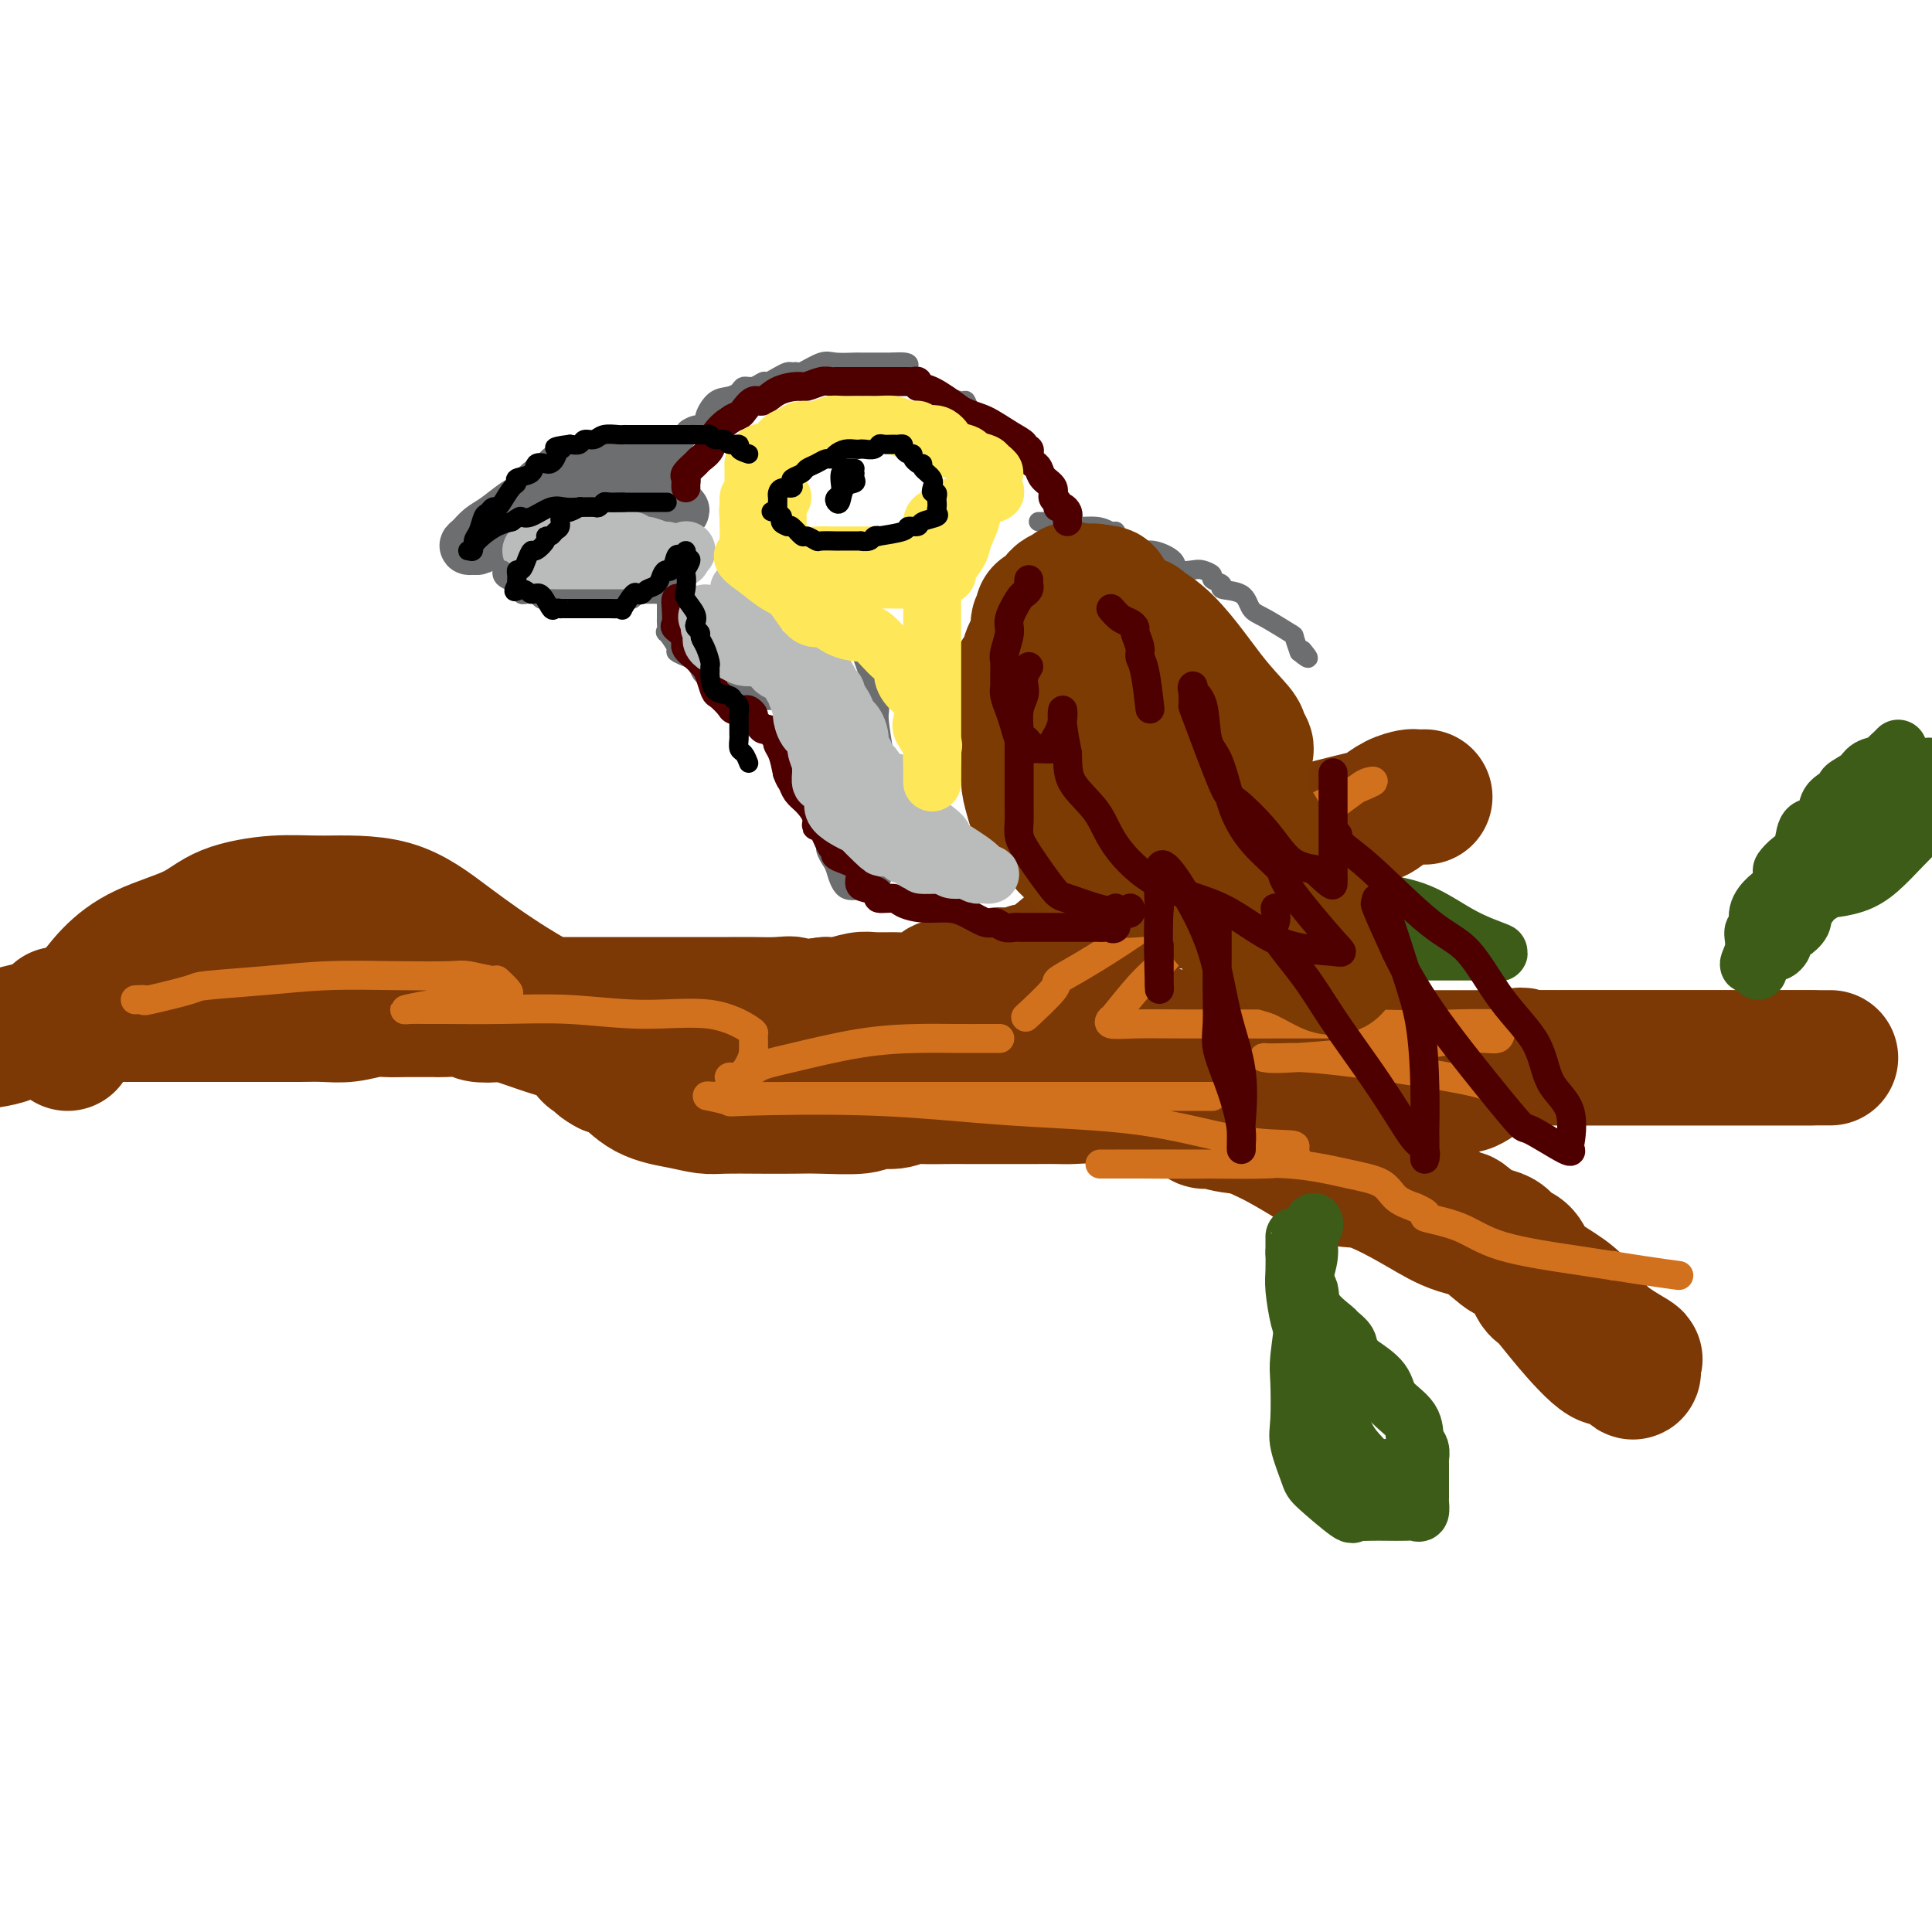 <svg viewBox='0 0 400 400' version='1.1' xmlns='http://www.w3.org/2000/svg' xmlns:xlink='http://www.w3.org/1999/xlink'><g fill='none' stroke='rgb(124,56,5)' stroke-width='28' stroke-linecap='round' stroke-linejoin='round'><path d='M14,216c-0.301,-0.452 -0.603,-0.904 0,-2c0.603,-1.096 2.110,-2.838 3,-4c0.890,-1.162 1.163,-1.746 2,-3c0.837,-1.254 2.237,-3.177 4,-5c1.763,-1.823 3.888,-3.546 7,-5c3.112,-1.454 7.209,-2.640 10,-4c2.791,-1.360 4.274,-2.895 7,-4c2.726,-1.105 6.694,-1.779 10,-2c3.306,-0.221 5.951,0.010 10,0c4.049,-0.010 9.503,-0.262 14,1c4.497,1.262 8.036,4.039 12,7c3.964,2.961 8.351,6.107 13,9c4.649,2.893 9.559,5.531 14,8c4.441,2.469 8.413,4.767 12,6c3.587,1.233 6.788,1.402 10,2c3.212,0.598 6.433,1.626 9,2c2.567,0.374 4.480,0.093 6,0c1.520,-0.093 2.648,0.001 4,0c1.352,-0.001 2.928,-0.097 5,0c2.072,0.097 4.639,0.387 7,0c2.361,-0.387 4.516,-1.452 7,-2c2.484,-0.548 5.296,-0.577 8,-1c2.704,-0.423 5.299,-1.238 8,-2c2.701,-0.762 5.506,-1.472 8,-2c2.494,-0.528 4.675,-0.874 8,-1c3.325,-0.126 7.794,-0.031 11,0c3.206,0.031 5.148,-0.002 6,0c0.852,0.002 0.614,0.039 2,0c1.386,-0.039 4.396,-0.154 7,0c2.604,0.154 4.802,0.577 7,1'/><path d='M245,215c6.147,0.563 5.013,1.471 6,2c0.987,0.529 4.094,0.678 8,1c3.906,0.322 8.612,0.818 13,1c4.388,0.182 8.457,0.049 11,0c2.543,-0.049 3.561,-0.013 6,0c2.439,0.013 6.299,0.003 9,0c2.701,-0.003 4.243,-0.001 6,0c1.757,0.001 3.728,0.000 5,0c1.272,-0.000 1.845,-0.000 3,0c1.155,0.000 2.890,0.000 4,0c1.110,-0.000 1.593,-0.000 4,0c2.407,0.000 6.736,0.000 10,0c3.264,-0.000 5.461,-0.000 8,0c2.539,0.000 5.420,0.000 8,0c2.580,-0.000 4.858,-0.000 8,0c3.142,0.000 7.149,0.000 11,0c3.851,-0.000 7.548,-0.000 10,0c2.452,0.000 3.660,0.000 4,0c0.340,-0.000 -0.189,-0.000 -1,0c-0.811,0.000 -1.906,0.000 -3,0'/><path d='M375,219c-1.652,0.000 -3.783,0.000 -7,0c-3.217,-0.000 -7.521,-0.000 -12,0c-4.479,0.000 -9.133,0.001 -14,0c-4.867,-0.001 -9.949,-0.005 -14,0c-4.051,0.005 -7.072,0.020 -9,0c-1.928,-0.020 -2.762,-0.075 -3,0c-0.238,0.075 0.121,0.280 0,0c-0.121,-0.280 -0.722,-1.046 -3,0c-2.278,1.046 -6.233,3.902 -8,5c-1.767,1.098 -1.345,0.437 -3,1c-1.655,0.563 -5.387,2.351 -8,3c-2.613,0.649 -4.107,0.159 -5,0c-0.893,-0.159 -1.183,0.012 -2,0c-0.817,-0.012 -2.159,-0.206 -4,0c-1.841,0.206 -4.182,0.812 -6,1c-1.818,0.188 -3.115,-0.041 -4,0c-0.885,0.041 -1.359,0.351 -2,1c-0.641,0.649 -1.447,1.637 -2,2c-0.553,0.363 -0.851,0.100 -2,0c-1.149,-0.100 -3.148,-0.038 -4,0c-0.852,0.038 -0.559,0.053 -1,0c-0.441,-0.053 -1.618,-0.174 -2,0c-0.382,0.174 0.032,0.645 0,1c-0.032,0.355 -0.509,0.596 0,1c0.509,0.404 2.002,0.973 4,2c1.998,1.027 4.499,2.514 7,4'/><path d='M271,240c3.060,2.149 5.209,3.520 7,4c1.791,0.480 3.224,0.069 6,1c2.776,0.931 6.893,3.205 10,5c3.107,1.795 5.202,3.111 8,4c2.798,0.889 6.297,1.352 8,2c1.703,0.648 1.609,1.480 2,2c0.391,0.520 1.266,0.729 2,1c0.734,0.271 1.327,0.604 2,2c0.673,1.396 1.424,3.855 2,5c0.576,1.145 0.975,0.975 2,2c1.025,1.025 2.676,3.244 5,6c2.324,2.756 5.321,6.048 7,7c1.679,0.952 2.038,-0.435 3,0c0.962,0.435 2.526,2.693 3,3c0.474,0.307 -0.142,-1.338 0,-2c0.142,-0.662 1.044,-0.342 0,-1c-1.044,-0.658 -4.032,-2.293 -6,-4c-1.968,-1.707 -2.917,-3.485 -4,-5c-1.083,-1.515 -2.302,-2.768 -4,-4c-1.698,-1.232 -3.876,-2.444 -6,-4c-2.124,-1.556 -4.192,-3.458 -5,-4c-0.808,-0.542 -0.354,0.276 -2,-1c-1.646,-1.276 -5.392,-4.644 -7,-6c-1.608,-1.356 -1.078,-0.698 -2,-1c-0.922,-0.302 -3.297,-1.564 -5,-3c-1.703,-1.436 -2.735,-3.045 -4,-4c-1.265,-0.955 -2.764,-1.257 -5,-2c-2.236,-0.743 -5.210,-1.927 -8,-3c-2.790,-1.073 -5.395,-2.037 -8,-3'/><path d='M272,237c-4.573,-1.875 -5.504,-2.563 -8,-3c-2.496,-0.437 -6.557,-0.624 -9,-1c-2.443,-0.376 -3.268,-0.941 -4,-1c-0.732,-0.059 -1.372,0.386 -2,0c-0.628,-0.386 -1.245,-1.605 -2,-2c-0.755,-0.395 -1.649,0.034 -3,0c-1.351,-0.034 -3.160,-0.531 -5,-1c-1.840,-0.469 -3.712,-0.910 -5,-1c-1.288,-0.090 -1.994,0.172 -3,0c-1.006,-0.172 -2.314,-0.778 -4,-1c-1.686,-0.222 -3.749,-0.059 -5,0c-1.251,0.059 -1.688,0.016 -3,0c-1.312,-0.016 -3.497,-0.004 -5,0c-1.503,0.004 -2.324,0.001 -4,0c-1.676,-0.001 -4.206,-0.001 -6,0c-1.794,0.001 -2.852,0.004 -4,0c-1.148,-0.004 -2.384,-0.016 -4,0c-1.616,0.016 -3.611,0.061 -5,0c-1.389,-0.061 -2.174,-0.226 -3,0c-0.826,0.226 -1.695,0.845 -3,1c-1.305,0.155 -3.045,-0.155 -4,0c-0.955,0.155 -1.123,0.773 -3,1c-1.877,0.227 -5.463,0.061 -8,0c-2.537,-0.061 -4.023,-0.019 -6,0c-1.977,0.019 -4.443,0.015 -7,0c-2.557,-0.015 -5.206,-0.043 -7,0c-1.794,0.043 -2.735,0.155 -4,0c-1.265,-0.155 -2.855,-0.578 -5,-1c-2.145,-0.422 -4.847,-0.844 -7,-2c-2.153,-1.156 -3.758,-3.044 -5,-4c-1.242,-0.956 -2.121,-0.978 -3,-1'/><path d='M126,221c-3.292,-1.700 -1.521,-1.951 -1,-2c0.521,-0.049 -0.206,0.103 -1,0c-0.794,-0.103 -1.654,-0.460 -2,-1c-0.346,-0.540 -0.177,-1.262 -1,-2c-0.823,-0.738 -2.637,-1.490 -4,-2c-1.363,-0.510 -2.274,-0.777 -3,-1c-0.726,-0.223 -1.265,-0.403 -3,-1c-1.735,-0.597 -4.664,-1.610 -6,-2c-1.336,-0.390 -1.077,-0.157 -2,0c-0.923,0.157 -3.027,0.238 -4,0c-0.973,-0.238 -0.815,-0.796 -2,-1c-1.185,-0.204 -3.714,-0.054 -5,0c-1.286,0.054 -1.329,0.014 -2,0c-0.671,-0.014 -1.970,0.000 -3,0c-1.030,-0.000 -1.790,-0.014 -3,0c-1.210,0.014 -2.871,0.056 -4,0c-1.129,-0.056 -1.726,-0.211 -3,0c-1.274,0.211 -3.224,0.789 -5,1c-1.776,0.211 -3.379,0.057 -5,0c-1.621,-0.057 -3.261,-0.015 -5,0c-1.739,0.015 -3.578,0.004 -7,0c-3.422,-0.004 -8.428,-0.001 -12,0c-3.572,0.001 -5.709,0.000 -8,0c-2.291,-0.000 -4.736,-0.000 -7,0c-2.264,0.000 -4.348,0.000 -6,0c-1.652,-0.000 -2.874,-0.000 -4,0c-1.126,0.000 -2.158,0.000 -3,0c-0.842,-0.000 -1.496,-0.000 -2,0c-0.504,0.000 -0.858,0.000 -1,0c-0.142,-0.000 -0.071,-0.000 0,0'/><path d='M295,165c-0.801,0.016 -1.602,0.032 -2,0c-0.398,-0.032 -0.392,-0.111 -1,0c-0.608,0.111 -1.832,0.411 -3,1c-1.168,0.589 -2.282,1.467 -3,2c-0.718,0.533 -1.039,0.721 -2,1c-0.961,0.279 -2.561,0.650 -4,1c-1.439,0.350 -2.718,0.679 -4,1c-1.282,0.321 -2.567,0.634 -5,2c-2.433,1.366 -6.015,3.784 -9,5c-2.985,1.216 -5.374,1.231 -7,2c-1.626,0.769 -2.489,2.293 -4,3c-1.511,0.707 -3.671,0.599 -5,1c-1.329,0.401 -1.827,1.313 -3,2c-1.173,0.687 -3.020,1.150 -5,2c-1.980,0.850 -4.092,2.088 -6,3c-1.908,0.912 -3.613,1.497 -5,2c-1.387,0.503 -2.456,0.924 -4,2c-1.544,1.076 -3.562,2.808 -5,4c-1.438,1.192 -2.295,1.844 -3,2c-0.705,0.156 -1.257,-0.184 -2,0c-0.743,0.184 -1.677,0.893 -3,1c-1.323,0.107 -3.037,-0.388 -4,0c-0.963,0.388 -1.176,1.659 -3,2c-1.824,0.341 -5.258,-0.248 -7,0c-1.742,0.248 -1.791,1.333 -3,2c-1.209,0.667 -3.576,0.914 -5,1c-1.424,0.086 -1.904,0.009 -3,0c-1.096,-0.009 -2.809,0.049 -4,0c-1.191,-0.049 -1.859,-0.206 -3,0c-1.141,0.206 -2.755,0.773 -4,1c-1.245,0.227 -2.123,0.113 -3,0'/><path d='M171,208c-8.275,1.083 -6.961,0.290 -7,0c-0.039,-0.290 -1.429,-0.078 -3,0c-1.571,0.078 -3.321,0.021 -5,0c-1.679,-0.021 -3.287,-0.006 -5,0c-1.713,0.006 -3.530,0.001 -6,0c-2.470,-0.001 -5.592,-0.000 -7,0c-1.408,0.000 -1.103,0.000 -2,0c-0.897,-0.000 -2.998,-0.000 -5,0c-2.002,0.000 -3.906,-0.000 -5,0c-1.094,0.000 -1.380,0.000 -3,0c-1.620,-0.000 -4.575,-0.000 -7,0c-2.425,0.000 -4.322,0.001 -6,0c-1.678,-0.001 -3.138,-0.002 -5,0c-1.862,0.002 -4.128,0.007 -7,0c-2.872,-0.007 -6.352,-0.026 -10,0c-3.648,0.026 -7.464,0.098 -11,0c-3.536,-0.098 -6.792,-0.365 -9,-1c-2.208,-0.635 -3.369,-1.638 -4,-2c-0.631,-0.362 -0.732,-0.083 -1,0c-0.268,0.083 -0.701,-0.030 -1,0c-0.299,0.030 -0.462,0.204 -1,0c-0.538,-0.204 -1.450,-0.787 -2,-1c-0.550,-0.213 -0.737,-0.057 -1,0c-0.263,0.057 -0.601,0.015 -1,0c-0.399,-0.015 -0.860,-0.004 -2,0c-1.140,0.004 -2.961,0.001 -5,0c-2.039,-0.001 -4.297,-0.000 -6,0c-1.703,0.000 -2.852,0.000 -4,0'/><path d='M40,204c-6.398,-0.617 -3.893,-0.158 -4,0c-0.107,0.158 -2.825,0.017 -4,0c-1.175,-0.017 -0.807,0.089 -1,0c-0.193,-0.089 -0.948,-0.375 -1,0c-0.052,0.375 0.598,1.411 0,2c-0.598,0.589 -2.445,0.730 -3,1c-0.555,0.270 0.182,0.669 0,1c-0.182,0.331 -1.282,0.596 -2,1c-0.718,0.404 -1.055,0.948 -2,1c-0.945,0.052 -2.497,-0.390 -4,0c-1.503,0.390 -2.956,1.610 -4,2c-1.044,0.390 -1.680,-0.050 -3,0c-1.320,0.050 -3.323,0.591 -5,1c-1.677,0.409 -3.028,0.687 -4,1c-0.972,0.313 -1.563,0.661 -3,1c-1.437,0.339 -3.718,0.670 -6,1'/></g>
<g fill='none' stroke='rgb(210,113,29)' stroke-width='6' stroke-linecap='round' stroke-linejoin='round'><path d='M28,207c0.963,-0.054 1.925,-0.108 2,0c0.075,0.108 -0.738,0.379 1,0c1.738,-0.379 6.028,-1.408 8,-2c1.972,-0.592 1.628,-0.747 4,-1c2.372,-0.253 7.461,-0.605 12,-1c4.539,-0.395 8.527,-0.834 13,-1c4.473,-0.166 9.431,-0.060 14,0c4.569,0.060 8.748,0.076 11,0c2.252,-0.076 2.576,-0.242 4,0c1.424,0.242 3.946,0.892 5,1c1.054,0.108 0.639,-0.326 1,0c0.361,0.326 1.497,1.411 2,2c0.503,0.589 0.372,0.684 0,1c-0.372,0.316 -0.984,0.855 -2,1c-1.016,0.145 -2.434,-0.105 -5,0c-2.566,0.105 -6.279,0.564 -9,1c-2.721,0.436 -4.450,0.849 -5,1c-0.550,0.151 0.078,0.039 1,0c0.922,-0.039 2.137,-0.006 3,0c0.863,0.006 1.375,-0.015 4,0c2.625,0.015 7.362,0.067 12,0c4.638,-0.067 9.176,-0.253 14,0c4.824,0.253 9.934,0.945 15,1c5.066,0.055 10.090,-0.527 14,0c3.910,0.527 6.708,2.162 8,3c1.292,0.838 1.079,0.880 1,1c-0.079,0.120 -0.022,0.320 0,1c0.022,0.680 0.011,1.840 0,3'/><path d='M156,218c-0.363,1.913 -1.771,4.196 -3,5c-1.229,0.804 -2.280,0.128 -2,0c0.280,-0.128 1.892,0.291 3,0c1.108,-0.291 1.711,-1.293 3,-2c1.289,-0.707 3.263,-1.118 7,-2c3.737,-0.882 9.235,-2.236 14,-3c4.765,-0.764 8.796,-0.937 12,-1c3.204,-0.063 5.580,-0.017 8,0c2.420,0.017 4.883,0.005 6,0c1.117,-0.005 0.887,-0.001 1,0c0.113,0.001 0.569,0.000 1,0c0.431,-0.000 0.837,-0.000 1,0c0.163,0.000 0.081,0.000 0,0'/><path d='M213,210c-0.558,0.518 -1.115,1.037 0,0c1.115,-1.037 3.903,-3.629 5,-5c1.097,-1.371 0.502,-1.523 1,-2c0.498,-0.477 2.089,-1.281 5,-3c2.911,-1.719 7.143,-4.354 11,-7c3.857,-2.646 7.340,-5.305 11,-8c3.660,-2.695 7.496,-5.427 11,-8c3.504,-2.573 6.675,-4.988 10,-7c3.325,-2.012 6.804,-3.622 10,-5c3.196,-1.378 6.108,-2.524 7,-3c0.892,-0.476 -0.235,-0.281 -1,0c-0.765,0.281 -1.167,0.647 -3,2c-1.833,1.353 -5.097,3.694 -8,6c-2.903,2.306 -5.447,4.578 -7,6c-1.553,1.422 -2.116,1.993 -4,4c-1.884,2.007 -5.088,5.450 -7,7c-1.912,1.550 -2.533,1.205 -3,2c-0.467,0.795 -0.780,2.729 -2,4c-1.220,1.271 -3.345,1.881 -5,3c-1.655,1.119 -2.839,2.749 -4,4c-1.161,1.251 -2.299,2.125 -4,4c-1.701,1.875 -3.966,4.751 -5,6c-1.034,1.249 -0.837,0.871 -1,1c-0.163,0.129 -0.687,0.767 0,1c0.687,0.233 2.586,0.063 5,0c2.414,-0.063 5.342,-0.017 11,0c5.658,0.017 14.045,0.005 21,0c6.955,-0.005 12.477,-0.002 18,0'/><path d='M285,212c11.371,0.316 12.800,0.108 16,0c3.200,-0.108 8.173,-0.114 10,0c1.827,0.114 0.508,0.350 0,1c-0.508,0.650 -0.206,1.715 -1,2c-0.794,0.285 -2.684,-0.211 -6,0c-3.316,0.211 -8.057,1.128 -15,2c-6.943,0.872 -16.087,1.697 -21,2c-4.913,0.303 -5.595,0.083 -6,0c-0.405,-0.083 -0.532,-0.031 0,0c0.532,0.031 1.725,0.039 3,0c1.275,-0.039 2.633,-0.126 5,0c2.367,0.126 5.745,0.465 10,1c4.255,0.535 9.388,1.267 14,2c4.612,0.733 8.703,1.467 11,2c2.297,0.533 2.799,0.867 3,1c0.201,0.133 0.100,0.067 0,0'/><path d='M251,227c-1.337,-0.000 -2.675,-0.000 -6,0c-3.325,0.000 -8.638,0.000 -14,0c-5.362,-0.000 -10.772,-0.001 -18,0c-7.228,0.001 -16.274,0.004 -25,0c-8.726,-0.004 -17.132,-0.015 -24,0c-6.868,0.015 -12.199,0.055 -15,0c-2.801,-0.055 -3.072,-0.204 -2,0c1.072,0.204 3.488,0.762 4,1c0.512,0.238 -0.879,0.155 4,0c4.879,-0.155 16.026,-0.382 26,0c9.974,0.382 18.773,1.372 28,2c9.227,0.628 18.882,0.893 27,2c8.118,1.107 14.698,3.057 20,4c5.302,0.943 9.326,0.880 11,1c1.674,0.120 0.998,0.425 1,1c0.002,0.575 0.683,1.422 0,2c-0.683,0.578 -2.729,0.887 -6,1c-3.271,0.113 -7.765,0.030 -13,0c-5.235,-0.030 -11.209,-0.008 -15,0c-3.791,0.008 -5.398,0.000 -6,0c-0.602,-0.000 -0.201,0.006 1,0c1.201,-0.006 3.200,-0.025 7,0c3.800,0.025 9.401,0.093 15,0c5.599,-0.093 11.196,-0.348 16,0c4.804,0.348 8.813,1.300 12,2c3.187,0.700 5.550,1.150 7,2c1.450,0.850 1.986,2.100 3,3c1.014,0.900 2.507,1.450 4,2'/><path d='M293,250c4.140,1.778 1.490,1.723 2,2c0.510,0.277 4.180,0.887 7,2c2.820,1.113 4.792,2.729 9,4c4.208,1.271 10.654,2.196 16,3c5.346,0.804 9.593,1.486 13,2c3.407,0.514 5.973,0.861 7,1c1.027,0.139 0.513,0.069 0,0'/><path d='M334,262c0.000,0.000 0.100,0.100 0.1,0.1'/></g>
<g fill='none' stroke='rgb(61,92,24)' stroke-width='12' stroke-linecap='round' stroke-linejoin='round'><path d='M272,253c0.122,0.287 0.244,0.575 0,1c-0.244,0.425 -0.854,0.988 -1,2c-0.146,1.012 0.171,2.471 0,4c-0.171,1.529 -0.830,3.126 -1,5c-0.170,1.874 0.149,4.024 0,7c-0.149,2.976 -0.765,6.776 -1,9c-0.235,2.224 -0.089,2.872 0,5c0.089,2.128 0.123,5.738 0,8c-0.123,2.262 -0.401,3.177 0,5c0.401,1.823 1.482,4.555 2,6c0.518,1.445 0.474,1.603 2,3c1.526,1.397 4.623,4.035 6,5c1.377,0.965 1.034,0.259 1,0c-0.034,-0.259 0.242,-0.070 1,0c0.758,0.070 1.997,0.021 3,0c1.003,-0.021 1.771,-0.013 3,0c1.229,0.013 2.918,0.030 4,0c1.082,-0.030 1.558,-0.106 2,0c0.442,0.106 0.851,0.396 1,0c0.149,-0.396 0.040,-1.477 0,-2c-0.040,-0.523 -0.010,-0.486 0,-1c0.010,-0.514 -0.001,-1.578 0,-3c0.001,-1.422 0.014,-3.202 0,-4c-0.014,-0.798 -0.056,-0.614 0,-1c0.056,-0.386 0.211,-1.341 0,-2c-0.211,-0.659 -0.789,-1.022 -1,-2c-0.211,-0.978 -0.057,-2.571 -1,-4c-0.943,-1.429 -2.985,-2.692 -4,-4c-1.015,-1.308 -1.004,-2.659 -2,-4c-0.996,-1.341 -2.998,-2.670 -5,-4'/><path d='M281,282c-2.033,-2.644 -1.615,-3.255 -2,-4c-0.385,-0.745 -1.574,-1.624 -2,-2c-0.426,-0.376 -0.090,-0.248 -1,-1c-0.910,-0.752 -3.067,-2.383 -4,-4c-0.933,-1.617 -0.642,-3.219 -1,-4c-0.358,-0.781 -1.364,-0.739 -2,-2c-0.636,-1.261 -0.903,-3.824 -1,-5c-0.097,-1.176 -0.026,-0.966 0,-1c0.026,-0.034 0.007,-0.312 0,-1c-0.007,-0.688 -0.003,-1.786 0,-2c0.003,-0.214 0.004,0.457 0,1c-0.004,0.543 -0.012,0.958 0,2c0.012,1.042 0.044,2.709 0,4c-0.044,1.291 -0.164,2.205 0,4c0.164,1.795 0.614,4.472 1,6c0.386,1.528 0.710,1.906 1,3c0.290,1.094 0.545,2.903 1,5c0.455,2.097 1.109,4.483 2,6c0.891,1.517 2.018,2.167 3,4c0.982,1.833 1.818,4.850 3,7c1.182,2.150 2.708,3.432 4,5c1.292,1.568 2.348,3.422 3,5c0.652,1.578 0.901,2.879 1,3c0.099,0.121 0.050,-0.940 0,-2'/><path d='M287,309c2.178,2.533 0.622,-2.133 0,-4c-0.622,-1.867 -0.311,-0.933 0,0'/><path d='M364,201c-0.073,-0.346 -0.146,-0.693 0,-1c0.146,-0.307 0.509,-0.576 1,-1c0.491,-0.424 1.108,-1.004 2,-2c0.892,-0.996 2.059,-2.408 4,-5c1.941,-2.592 4.656,-6.363 7,-9c2.344,-2.637 4.316,-4.140 6,-6c1.684,-1.860 3.081,-4.079 5,-7c1.919,-2.921 4.360,-6.546 6,-8c1.640,-1.454 2.480,-0.738 3,-1c0.520,-0.262 0.720,-1.504 1,-2c0.280,-0.496 0.640,-0.248 1,0'/><path d='M397,172c0.218,-0.210 0.437,-0.420 0,0c-0.437,0.420 -1.528,1.471 -3,3c-1.472,1.529 -3.325,3.537 -5,5c-1.675,1.463 -3.172,2.380 -5,3c-1.828,0.620 -3.986,0.944 -5,1c-1.014,0.056 -0.885,-0.154 -1,0c-0.115,0.154 -0.474,0.674 -1,1c-0.526,0.326 -1.220,0.459 -2,1c-0.780,0.541 -1.648,1.490 -2,2c-0.352,0.510 -0.189,0.580 0,1c0.189,0.420 0.404,1.191 0,2c-0.404,0.809 -1.428,1.655 -2,2c-0.572,0.345 -0.692,0.187 -1,0c-0.308,-0.187 -0.803,-0.404 -1,0c-0.197,0.404 -0.094,1.429 0,2c0.094,0.571 0.181,0.687 0,1c-0.181,0.313 -0.630,0.822 -1,1c-0.370,0.178 -0.659,0.024 -1,0c-0.341,-0.024 -0.732,0.082 -1,0c-0.268,-0.082 -0.412,-0.352 -1,0c-0.588,0.352 -1.620,1.326 -2,2c-0.380,0.674 -0.109,1.050 0,1c0.109,-0.050 0.054,-0.525 0,-1'/><path d='M363,199c-1.838,1.795 -0.434,-0.219 0,-2c0.434,-1.781 -0.102,-3.329 0,-4c0.102,-0.671 0.840,-0.464 1,-1c0.160,-0.536 -0.260,-1.816 0,-3c0.260,-1.184 1.200,-2.271 2,-3c0.800,-0.729 1.461,-1.099 2,-2c0.539,-0.901 0.956,-2.333 1,-3c0.044,-0.667 -0.284,-0.570 0,-1c0.284,-0.430 1.180,-1.388 2,-2c0.820,-0.612 1.565,-0.877 2,-2c0.435,-1.123 0.559,-3.103 1,-4c0.441,-0.897 1.197,-0.712 2,-1c0.803,-0.288 1.651,-1.050 2,-2c0.349,-0.950 0.200,-2.090 1,-3c0.800,-0.910 2.551,-1.592 3,-2c0.449,-0.408 -0.402,-0.543 0,-1c0.402,-0.457 2.058,-1.235 3,-2c0.942,-0.765 1.170,-1.515 2,-2c0.830,-0.485 2.261,-0.705 3,-1c0.739,-0.295 0.786,-0.667 1,-1c0.214,-0.333 0.596,-0.628 1,-1c0.404,-0.372 0.830,-0.821 1,-1c0.170,-0.179 0.085,-0.090 0,0'/><path d='M277,184c0.318,-0.015 0.637,-0.029 1,0c0.363,0.029 0.772,0.102 1,0c0.228,-0.102 0.276,-0.379 1,0c0.724,0.379 2.123,1.416 3,2c0.877,0.584 1.233,0.717 3,1c1.767,0.283 4.944,0.717 8,2c3.056,1.283 5.990,3.416 9,5c3.010,1.584 6.097,2.621 7,3c0.903,0.379 -0.376,0.102 -1,0c-0.624,-0.102 -0.593,-0.027 -1,0c-0.407,0.027 -1.253,0.007 -2,0c-0.747,-0.007 -1.394,-0.002 -2,0c-0.606,0.002 -1.171,0.001 -2,0c-0.829,-0.001 -1.923,-0.000 -3,0c-1.077,0.000 -2.138,-0.000 -3,0c-0.862,0.000 -1.524,0.000 -2,0c-0.476,-0.000 -0.765,-0.001 -1,0c-0.235,0.001 -0.415,0.003 -1,0c-0.585,-0.003 -1.574,-0.012 -3,0c-1.426,0.012 -3.289,0.044 -4,0c-0.711,-0.044 -0.268,-0.166 -1,-1c-0.732,-0.834 -2.638,-2.381 -4,-3c-1.362,-0.619 -2.181,-0.309 -3,0'/><path d='M277,193c-1.162,-0.603 -0.067,-0.112 -1,-1c-0.933,-0.888 -3.896,-3.155 -5,-4c-1.104,-0.845 -0.351,-0.267 0,0c0.351,0.267 0.301,0.225 0,0c-0.301,-0.225 -0.851,-0.632 -1,-1c-0.149,-0.368 0.103,-0.698 0,-1c-0.103,-0.302 -0.562,-0.575 -1,-1c-0.438,-0.425 -0.857,-1.000 -1,-1c-0.143,0.000 -0.011,0.576 0,1c0.011,0.424 -0.098,0.695 0,1c0.098,0.305 0.405,0.642 1,1c0.595,0.358 1.479,0.735 2,1c0.521,0.265 0.679,0.417 1,1c0.321,0.583 0.806,1.595 1,2c0.194,0.405 0.097,0.202 0,0'/><path d='M273,191c0.000,0.000 0.100,0.100 0.1,0.1'/></g>
<g fill='none' stroke='rgb(109,110,112)' stroke-width='12' stroke-linecap='round' stroke-linejoin='round'><path d='M126,96c-0.294,-0.001 -0.588,-0.001 -1,0c-0.412,0.001 -0.943,0.004 -1,0c-0.057,-0.004 0.360,-0.014 0,0c-0.360,0.014 -1.496,0.050 -2,0c-0.504,-0.050 -0.374,-0.188 -1,0c-0.626,0.188 -2.007,0.702 -3,1c-0.993,0.298 -1.600,0.381 -2,1c-0.400,0.619 -0.595,1.775 -1,2c-0.405,0.225 -1.021,-0.480 -2,0c-0.979,0.480 -2.321,2.145 -3,3c-0.679,0.855 -0.696,0.901 -1,1c-0.304,0.099 -0.895,0.251 -2,1c-1.105,0.749 -2.723,2.096 -4,3c-1.277,0.904 -2.214,1.367 -3,2c-0.786,0.633 -1.422,1.438 -2,2c-0.578,0.562 -1.097,0.881 -1,1c0.097,0.119 0.810,0.039 1,0c0.190,-0.039 -0.142,-0.035 0,0c0.142,0.035 0.760,0.102 1,0c0.240,-0.102 0.103,-0.374 1,-1c0.897,-0.626 2.828,-1.608 4,-2c1.172,-0.392 1.586,-0.196 2,0'/><path d='M106,110c1.359,-0.503 0.755,-0.762 1,-1c0.245,-0.238 1.337,-0.456 2,-1c0.663,-0.544 0.897,-1.414 2,-2c1.103,-0.586 3.074,-0.889 4,-1c0.926,-0.111 0.808,-0.030 1,0c0.192,0.030 0.696,0.008 1,0c0.304,-0.008 0.410,-0.002 1,0c0.590,0.002 1.664,0.001 2,0c0.336,-0.001 -0.065,-0.000 0,0c0.065,0.000 0.597,0.000 1,0c0.403,-0.000 0.679,-0.000 1,0c0.321,0.000 0.688,-0.000 1,0c0.312,0.000 0.570,0.000 1,0c0.430,-0.000 1.032,-0.000 2,0c0.968,0.000 2.302,0.000 3,0c0.698,-0.000 0.761,-0.001 1,0c0.239,0.001 0.654,0.004 1,0c0.346,-0.004 0.624,-0.015 1,0c0.376,0.015 0.849,0.057 1,0c0.151,-0.057 -0.021,-0.211 1,0c1.021,0.211 3.237,0.788 4,1c0.763,0.212 0.075,0.061 0,0c-0.075,-0.061 0.462,-0.030 1,0'/><path d='M139,106c3.713,-0.084 0.995,-0.795 0,-1c-0.995,-0.205 -0.267,0.096 0,0c0.267,-0.096 0.072,-0.589 0,-1c-0.072,-0.411 -0.022,-0.741 0,-1c0.022,-0.259 0.016,-0.447 0,-1c-0.016,-0.553 -0.042,-1.473 0,-2c0.042,-0.527 0.153,-0.663 0,-1c-0.153,-0.337 -0.569,-0.875 -1,-1c-0.431,-0.125 -0.876,0.164 -1,0c-0.124,-0.164 0.072,-0.780 0,-1c-0.072,-0.220 -0.411,-0.045 -1,0c-0.589,0.045 -1.426,-0.039 -2,0c-0.574,0.039 -0.885,0.203 -1,0c-0.115,-0.203 -0.033,-0.772 0,-1c0.033,-0.228 0.016,-0.114 0,0'/></g>
<g fill='none' stroke='rgb(186,187,187)' stroke-width='12' stroke-linecap='round' stroke-linejoin='round'><path d='M113,119c-0.186,-0.423 -0.373,-0.845 0,-1c0.373,-0.155 1.304,-0.041 2,0c0.696,0.041 1.156,0.011 2,0c0.844,-0.011 2.072,-0.001 3,0c0.928,0.001 1.557,-0.007 2,0c0.443,0.007 0.699,0.030 1,0c0.301,-0.030 0.645,-0.113 1,0c0.355,0.113 0.721,0.423 1,0c0.279,-0.423 0.473,-1.577 1,-2c0.527,-0.423 1.389,-0.113 2,0c0.611,0.113 0.972,0.030 1,0c0.028,-0.030 -0.278,-0.008 0,0c0.278,0.008 1.139,0.002 2,0c0.861,-0.002 1.722,-0.001 2,0c0.278,0.001 -0.028,0.000 0,0c0.028,-0.000 0.389,-0.000 1,0c0.611,0.000 1.473,0.000 2,0c0.527,-0.000 0.719,-0.000 1,0c0.281,0.000 0.652,0.000 1,0c0.348,-0.000 0.674,-0.000 1,0'/><path d='M139,116c4.084,-0.631 1.294,-0.709 0,-1c-1.294,-0.291 -1.092,-0.796 -1,-1c0.092,-0.204 0.075,-0.108 0,0c-0.075,0.108 -0.206,0.226 -1,0c-0.794,-0.226 -2.251,-0.796 -3,-1c-0.749,-0.204 -0.792,-0.040 -1,0c-0.208,0.040 -0.582,-0.042 -1,0c-0.418,0.042 -0.880,0.207 -1,0c-0.120,-0.207 0.102,-0.788 0,-1c-0.102,-0.212 -0.528,-0.057 -1,0c-0.472,0.057 -0.991,0.015 -1,0c-0.009,-0.015 0.492,-0.004 0,0c-0.492,0.004 -1.977,0.001 -3,0c-1.023,-0.001 -1.585,-0.000 -2,0c-0.415,0.000 -0.684,0.000 -1,0c-0.316,-0.000 -0.679,-0.000 -1,0c-0.321,0.000 -0.602,0.000 -1,0c-0.398,-0.000 -0.915,-0.000 -1,0c-0.085,0.000 0.261,0.000 0,0c-0.261,-0.000 -1.131,-0.000 -2,0'/><path d='M118,112c-3.428,-0.623 -1.497,-0.182 -1,0c0.497,0.182 -0.440,0.105 -1,0c-0.560,-0.105 -0.741,-0.238 -1,0c-0.259,0.238 -0.594,0.848 -1,1c-0.406,0.152 -0.884,-0.156 -1,0c-0.116,0.156 0.129,0.774 0,1c-0.129,0.226 -0.633,0.061 -1,0c-0.367,-0.061 -0.599,-0.016 -1,0c-0.401,0.016 -0.972,0.005 -1,0c-0.028,-0.005 0.486,-0.002 1,0'/><path d='M111,114c-0.965,0.309 0.123,0.082 1,0c0.877,-0.082 1.543,-0.018 2,0c0.457,0.018 0.705,-0.009 1,0c0.295,0.009 0.639,0.055 1,0c0.361,-0.055 0.741,-0.212 1,0c0.259,0.212 0.398,0.793 1,1c0.602,0.207 1.667,0.041 2,0c0.333,-0.041 -0.066,0.041 0,0c0.066,-0.041 0.595,-0.207 1,0c0.405,0.207 0.685,0.788 1,1c0.315,0.212 0.666,0.057 1,0c0.334,-0.057 0.653,-0.015 1,0c0.347,0.015 0.723,0.004 1,0c0.277,-0.004 0.456,-0.001 1,0c0.544,0.001 1.455,0.000 2,0c0.545,-0.000 0.724,-0.000 1,0c0.276,0.000 0.648,0.000 1,0c0.352,-0.000 0.685,-0.000 1,0c0.315,0.000 0.612,0.000 1,0c0.388,-0.000 0.867,-0.000 1,0c0.133,0.000 -0.080,0.000 0,0c0.080,-0.000 0.451,-0.000 1,0c0.549,0.000 1.274,0.000 2,0'/><path d='M136,116c4.350,0.313 2.724,0.094 2,0c-0.724,-0.094 -0.548,-0.064 0,0c0.548,0.064 1.466,0.161 2,0c0.534,-0.161 0.682,-0.582 1,-1c0.318,-0.418 0.805,-0.834 1,-1c0.195,-0.166 0.097,-0.083 0,0'/><path d='M142,114c0.000,0.000 0.100,0.100 0.1,0.1'/></g>
<g fill='none' stroke='rgb(109,110,112)' stroke-width='4' stroke-linecap='round' stroke-linejoin='round'><path d='M104,118c-0.050,0.331 -0.101,0.662 0,1c0.101,0.338 0.352,0.683 1,1c0.648,0.317 1.693,0.607 2,1c0.307,0.393 -0.125,0.890 0,1c0.125,0.110 0.807,-0.168 1,0c0.193,0.168 -0.103,0.781 0,1c0.103,0.219 0.604,0.045 1,0c0.396,-0.045 0.687,0.041 1,0c0.313,-0.041 0.649,-0.207 1,0c0.351,0.207 0.717,0.788 1,1c0.283,0.212 0.483,0.057 1,0c0.517,-0.057 1.349,-0.015 2,0c0.651,0.015 1.119,0.004 1,0c-0.119,-0.004 -0.824,-0.001 0,0c0.824,0.001 3.177,0.000 4,0c0.823,-0.000 0.114,-0.000 0,0c-0.114,0.000 0.365,0.000 1,0c0.635,-0.000 1.425,-0.000 2,0c0.575,0.000 0.936,-0.000 1,0c0.064,0.000 -0.170,0.000 0,0c0.170,-0.000 0.742,-0.000 1,0c0.258,0.000 0.202,0.001 1,0c0.798,-0.001 2.451,-0.004 3,0c0.549,0.004 -0.007,0.015 0,0c0.007,-0.015 0.576,-0.057 1,0c0.424,0.057 0.704,0.211 1,0c0.296,-0.211 0.607,-0.789 1,-1c0.393,-0.211 0.868,-0.057 1,0c0.132,0.057 -0.080,0.015 0,0c0.080,-0.015 0.451,-0.004 1,0c0.549,0.004 1.274,0.002 2,0'/><path d='M136,123c3.879,-0.172 1.577,-0.101 1,0c-0.577,0.101 0.570,0.233 1,0c0.430,-0.233 0.143,-0.832 0,-1c-0.143,-0.168 -0.144,0.095 0,0c0.144,-0.095 0.431,-0.548 1,-1c0.569,-0.452 1.421,-0.905 2,-1c0.579,-0.095 0.887,0.167 1,0c0.113,-0.167 0.032,-0.762 0,-1c-0.032,-0.238 -0.016,-0.119 0,0'/><path d='M140,94c0.313,-0.757 0.627,-1.513 1,-2c0.373,-0.487 0.807,-0.704 1,-1c0.193,-0.296 0.147,-0.671 0,-1c-0.147,-0.329 -0.395,-0.611 0,-1c0.395,-0.389 1.431,-0.885 2,-1c0.569,-0.115 0.670,0.152 1,0c0.330,-0.152 0.890,-0.723 1,-1c0.110,-0.277 -0.231,-0.260 0,-1c0.231,-0.740 1.034,-2.236 2,-3c0.966,-0.764 2.094,-0.797 3,-1c0.906,-0.203 1.590,-0.575 2,-1c0.410,-0.425 0.546,-0.901 1,-1c0.454,-0.099 1.225,0.180 2,0c0.775,-0.180 1.555,-0.819 2,-1c0.445,-0.181 0.554,0.094 1,0c0.446,-0.094 1.230,-0.559 2,-1c0.770,-0.441 1.526,-0.858 2,-1c0.474,-0.142 0.667,-0.010 1,0c0.333,0.010 0.808,-0.102 1,0c0.192,0.102 0.103,0.420 1,0c0.897,-0.420 2.779,-1.577 4,-2c1.221,-0.423 1.779,-0.113 3,0c1.221,0.113 3.103,0.030 4,0c0.897,-0.030 0.809,-0.008 1,0c0.191,0.008 0.659,0.002 1,0c0.341,-0.002 0.553,-0.001 1,0c0.447,0.001 1.128,0.000 2,0c0.872,-0.000 1.936,-0.000 3,0'/><path d='M185,75c5.180,-0.365 2.632,1.223 2,2c-0.632,0.777 0.654,0.743 1,1c0.346,0.257 -0.249,0.804 0,1c0.249,0.196 1.342,0.043 2,0c0.658,-0.043 0.883,0.026 1,0c0.117,-0.026 0.127,-0.148 0,0c-0.127,0.148 -0.392,0.566 0,1c0.392,0.434 1.439,0.885 2,1c0.561,0.115 0.636,-0.107 1,0c0.364,0.107 1.019,0.544 2,1c0.981,0.456 2.289,0.931 3,1c0.711,0.069 0.824,-0.267 1,0c0.176,0.267 0.413,1.136 1,2c0.587,0.864 1.522,1.722 2,2c0.478,0.278 0.499,-0.025 1,0c0.501,0.025 1.482,0.377 2,1c0.518,0.623 0.574,1.516 1,2c0.426,0.484 1.222,0.560 2,1c0.778,0.440 1.537,1.246 2,2c0.463,0.754 0.629,1.458 1,2c0.371,0.542 0.948,0.922 1,1c0.052,0.078 -0.420,-0.148 0,0c0.420,0.148 1.734,0.668 2,1c0.266,0.332 -0.514,0.475 0,1c0.514,0.525 2.324,1.432 3,2c0.676,0.568 0.220,0.796 0,1c-0.220,0.204 -0.203,0.385 0,1c0.203,0.615 0.593,1.666 1,2c0.407,0.334 0.831,-0.047 1,0c0.169,0.047 0.085,0.524 0,1'/><path d='M220,105c2.332,2.600 1.164,0.599 1,0c-0.164,-0.599 0.678,0.203 1,1c0.322,0.797 0.125,1.590 0,2c-0.125,0.410 -0.177,0.436 0,1c0.177,0.564 0.584,1.667 1,2c0.416,0.333 0.843,-0.103 1,0c0.157,0.103 0.045,0.744 0,1c-0.045,0.256 -0.022,0.128 0,0'/><path d='M138,124c-0.000,0.725 -0.000,1.450 0,2c0.000,0.550 0.001,0.926 0,1c-0.001,0.074 -0.002,-0.155 0,0c0.002,0.155 0.009,0.693 0,1c-0.009,0.307 -0.032,0.383 0,1c0.032,0.617 0.119,1.776 0,2c-0.119,0.224 -0.446,-0.488 0,0c0.446,0.488 1.664,2.176 2,3c0.336,0.824 -0.208,0.785 0,1c0.208,0.215 1.170,0.685 2,1c0.830,0.315 1.530,0.474 2,1c0.470,0.526 0.711,1.420 1,2c0.289,0.580 0.627,0.845 1,1c0.373,0.155 0.782,0.198 1,0c0.218,-0.198 0.243,-0.638 1,0c0.757,0.638 2.244,2.353 3,3c0.756,0.647 0.781,0.225 1,0c0.219,-0.225 0.632,-0.253 1,0c0.368,0.253 0.690,0.786 1,1c0.310,0.214 0.608,0.110 1,0c0.392,-0.110 0.878,-0.226 1,0c0.122,0.226 -0.118,0.793 0,1c0.118,0.207 0.595,0.056 1,0c0.405,-0.056 0.737,-0.015 1,0c0.263,0.015 0.455,0.004 1,0c0.545,-0.004 1.441,-0.001 2,0c0.559,0.001 0.779,0.001 1,0'/><path d='M162,145c2.978,0.928 1.922,0.249 2,0c0.078,-0.249 1.290,-0.067 2,0c0.710,0.067 0.917,0.019 1,0c0.083,-0.019 0.041,-0.010 0,0'/><path d='M177,131c0.411,-0.089 0.822,-0.178 1,0c0.178,0.178 0.124,0.623 0,1c-0.124,0.377 -0.317,0.685 0,2c0.317,1.315 1.143,3.636 2,6c0.857,2.364 1.744,4.771 2,6c0.256,1.229 -0.120,1.279 0,3c0.120,1.721 0.736,5.113 1,7c0.264,1.887 0.176,2.268 0,3c-0.176,0.732 -0.440,1.815 0,3c0.440,1.185 1.584,2.471 2,4c0.416,1.529 0.105,3.300 0,5c-0.105,1.700 -0.004,3.328 0,4c0.004,0.672 -0.089,0.386 0,1c0.089,0.614 0.361,2.126 0,3c-0.361,0.874 -1.355,1.109 -2,2c-0.645,0.891 -0.943,2.439 -1,3c-0.057,0.561 0.125,0.137 0,0c-0.125,-0.137 -0.558,0.014 -1,0c-0.442,-0.014 -0.893,-0.193 -2,0c-1.107,0.193 -2.870,0.757 -4,0c-1.130,-0.757 -1.626,-2.835 -2,-4c-0.374,-1.165 -0.625,-1.417 -1,-2c-0.375,-0.583 -0.874,-1.496 -1,-2c-0.126,-0.504 0.120,-0.597 0,-1c-0.120,-0.403 -0.606,-1.115 -1,-2c-0.394,-0.885 -0.697,-1.942 -1,-3'/><path d='M169,170c-0.956,-2.384 -0.347,-1.345 0,-1c0.347,0.345 0.433,-0.004 0,-1c-0.433,-0.996 -1.384,-2.640 -2,-4c-0.616,-1.360 -0.897,-2.436 -1,-3c-0.103,-0.564 -0.028,-0.614 0,-1c0.028,-0.386 0.007,-1.106 0,-2c-0.007,-0.894 -0.002,-1.960 0,-3c0.002,-1.040 0.001,-2.052 0,-2c-0.001,0.052 -0.000,1.168 0,0c0.000,-1.168 0.000,-4.619 0,-6c-0.000,-1.381 -0.000,-0.690 0,0'/><path d='M215,108c0.182,-0.001 0.364,-0.001 1,0c0.636,0.001 1.725,0.004 2,0c0.275,-0.004 -0.264,-0.016 0,0c0.264,0.016 1.331,0.061 2,0c0.669,-0.061 0.940,-0.227 1,0c0.060,0.227 -0.090,0.848 1,1c1.090,0.152 3.418,-0.167 5,0c1.582,0.167 2.416,0.818 3,1c0.584,0.182 0.919,-0.105 1,0c0.081,0.105 -0.090,0.601 0,1c0.090,0.399 0.442,0.701 1,1c0.558,0.299 1.324,0.595 2,1c0.676,0.405 1.263,0.918 2,1c0.737,0.082 1.625,-0.266 3,0c1.375,0.266 3.238,1.146 4,2c0.762,0.854 0.422,1.682 1,2c0.578,0.318 2.072,0.127 3,0c0.928,-0.127 1.289,-0.188 2,0c0.711,0.188 1.773,0.626 2,1c0.227,0.374 -0.382,0.685 0,1c0.382,0.315 1.755,0.635 2,1c0.245,0.365 -0.638,0.774 0,1c0.638,0.226 2.797,0.269 4,1c1.203,0.731 1.449,2.152 2,3c0.551,0.848 1.405,1.124 3,2c1.595,0.876 3.929,2.351 5,3c1.071,0.649 0.877,0.471 1,1c0.123,0.529 0.561,1.764 1,3'/><path d='M269,135c3.022,2.489 1.578,0.711 1,0c-0.578,-0.711 -0.289,-0.356 0,0'/></g>
<g fill='none' stroke='rgb(124,59,2)' stroke-width='28' stroke-linecap='round' stroke-linejoin='round'><path d='M222,122c-0.210,0.400 -0.421,0.800 -1,1c-0.579,0.200 -1.527,0.200 -2,1c-0.473,0.800 -0.470,2.399 -1,3c-0.530,0.601 -1.591,0.204 -2,0c-0.409,-0.204 -0.165,-0.216 0,0c0.165,0.216 0.251,0.660 0,1c-0.251,0.340 -0.841,0.576 -1,1c-0.159,0.424 0.111,1.035 0,2c-0.111,0.965 -0.604,2.283 -1,3c-0.396,0.717 -0.695,0.831 -1,2c-0.305,1.169 -0.618,3.391 -1,4c-0.382,0.609 -0.835,-0.394 -1,0c-0.165,0.394 -0.041,2.187 0,3c0.041,0.813 0.001,0.648 0,1c-0.001,0.352 0.038,1.220 0,2c-0.038,0.780 -0.154,1.470 0,2c0.154,0.530 0.577,0.898 1,1c0.423,0.102 0.846,-0.062 1,0c0.154,0.062 0.041,0.350 0,1c-0.041,0.650 -0.008,1.660 0,2c0.008,0.340 -0.008,0.009 0,1c0.008,0.991 0.041,3.305 0,5c-0.041,1.695 -0.154,2.770 0,4c0.154,1.230 0.577,2.615 1,4'/><path d='M214,166c1.246,4.488 2.861,4.208 4,5c1.139,0.792 1.800,2.657 3,4c1.200,1.343 2.937,2.164 5,3c2.063,0.836 4.450,1.687 6,2c1.550,0.313 2.261,0.088 4,0c1.739,-0.088 4.504,-0.040 6,0c1.496,0.040 1.722,0.071 2,0c0.278,-0.071 0.610,-0.246 1,0c0.390,0.246 0.840,0.912 1,0c0.160,-0.912 0.029,-3.403 0,-5c-0.029,-1.597 0.044,-2.301 0,-2c-0.044,0.301 -0.205,1.607 0,3c0.205,1.393 0.776,2.873 1,4c0.224,1.127 0.102,1.902 1,3c0.898,1.098 2.818,2.519 4,4c1.182,1.481 1.627,3.021 3,4c1.373,0.979 3.674,1.397 5,2c1.326,0.603 1.676,1.391 3,2c1.324,0.609 3.622,1.037 6,2c2.378,0.963 4.836,2.459 6,3c1.164,0.541 1.036,0.126 1,0c-0.036,-0.126 0.021,0.039 0,0c-0.021,-0.039 -0.121,-0.280 0,-1c0.121,-0.720 0.463,-1.920 0,-3c-0.463,-1.080 -1.732,-2.040 -3,-3'/><path d='M273,193c-0.620,-2.437 -1.171,-5.029 -3,-8c-1.829,-2.971 -4.935,-6.323 -7,-9c-2.065,-2.677 -3.090,-4.681 -5,-8c-1.910,-3.319 -4.706,-7.953 -7,-11c-2.294,-3.047 -4.085,-4.505 -5,-6c-0.915,-1.495 -0.953,-3.026 -2,-5c-1.047,-1.974 -3.103,-4.390 -4,-6c-0.897,-1.610 -0.635,-2.413 -1,-4c-0.365,-1.587 -1.359,-3.957 -2,-5c-0.641,-1.043 -0.931,-0.758 -1,-1c-0.069,-0.242 0.082,-1.012 0,-1c-0.082,0.012 -0.397,0.806 0,2c0.397,1.194 1.506,2.789 3,5c1.494,2.211 3.372,5.039 6,8c2.628,2.961 6.007,6.055 8,8c1.993,1.945 2.601,2.742 3,3c0.399,0.258 0.590,-0.023 1,0c0.410,0.023 1.041,0.351 1,0c-0.041,-0.351 -0.752,-1.380 -1,-2c-0.248,-0.620 -0.031,-0.832 -1,-2c-0.969,-1.168 -3.124,-3.291 -6,-7c-2.876,-3.709 -6.472,-9.005 -10,-12c-3.528,-2.995 -6.988,-3.691 -9,-5c-2.012,-1.309 -2.575,-3.231 -3,-4c-0.425,-0.769 -0.713,-0.384 -1,0'/><path d='M227,123c-1.821,-1.334 0.125,-0.168 1,0c0.875,0.168 0.679,-0.662 1,0c0.321,0.662 1.161,2.814 2,4c0.839,1.186 1.678,1.405 4,3c2.322,1.595 6.126,4.567 8,7c1.874,2.433 1.816,4.326 3,6c1.184,1.674 3.609,3.130 5,5c1.391,1.870 1.746,4.155 2,6c0.254,1.845 0.405,3.251 1,5c0.595,1.749 1.634,3.841 2,5c0.366,1.159 0.061,1.385 0,2c-0.061,0.615 0.124,1.619 0,2c-0.124,0.381 -0.558,0.140 -1,0c-0.442,-0.140 -0.893,-0.180 -2,0c-1.107,0.180 -2.868,0.579 -4,1c-1.132,0.421 -1.633,0.863 -2,1c-0.367,0.137 -0.599,-0.030 -1,0c-0.401,0.030 -0.972,0.257 -1,0c-0.028,-0.257 0.487,-0.997 -1,-3c-1.487,-2.003 -4.977,-5.270 -8,-8c-3.023,-2.730 -5.578,-4.923 -7,-6c-1.422,-1.077 -1.711,-1.039 -2,-1'/><path d='M227,152c-2.961,-2.606 -0.864,-0.119 0,1c0.864,1.119 0.495,0.872 1,1c0.505,0.128 1.883,0.630 3,2c1.117,1.370 1.972,3.606 5,7c3.028,3.394 8.227,7.946 11,10c2.773,2.054 3.119,1.611 4,2c0.881,0.389 2.297,1.611 3,2c0.703,0.389 0.695,-0.056 1,0c0.305,0.056 0.925,0.613 1,1c0.075,0.387 -0.393,0.603 0,1c0.393,0.397 1.649,0.974 2,1c0.351,0.026 -0.204,-0.501 0,0c0.204,0.501 1.165,2.029 2,3c0.835,0.971 1.543,1.384 2,2c0.457,0.616 0.661,1.435 1,2c0.339,0.565 0.811,0.876 1,1c0.189,0.124 0.094,0.062 0,0'/><path d='M264,185c0.000,0.000 0.100,0.100 0.1,0.1'/></g>
<g fill='none' stroke='rgb(78,0,0)' stroke-width='6' stroke-linecap='round' stroke-linejoin='round'><path d='M213,120c-0.027,0.339 -0.053,0.678 0,1c0.053,0.322 0.187,0.626 0,1c-0.187,0.374 -0.695,0.818 -1,1c-0.305,0.182 -0.407,0.103 -1,1c-0.593,0.897 -1.676,2.772 -2,4c-0.324,1.228 0.109,1.810 0,3c-0.109,1.190 -0.762,2.989 -1,4c-0.238,1.011 -0.061,1.232 0,2c0.061,0.768 0.005,2.081 0,3c-0.005,0.919 0.040,1.445 0,2c-0.040,0.555 -0.166,1.139 0,2c0.166,0.861 0.623,1.999 1,3c0.377,1.001 0.674,1.866 1,3c0.326,1.134 0.679,2.539 1,3c0.321,0.461 0.608,-0.020 1,0c0.392,0.020 0.887,0.542 1,1c0.113,0.458 -0.156,0.852 0,1c0.156,0.148 0.738,0.048 1,0c0.262,-0.048 0.203,-0.046 1,0c0.797,0.046 2.448,0.136 3,0c0.552,-0.136 0.003,-0.499 0,-1c-0.003,-0.501 0.538,-1.140 1,-2c0.462,-0.860 0.846,-1.942 1,-3c0.154,-1.058 0.080,-2.093 0,-2c-0.080,0.093 -0.166,1.312 0,3c0.166,1.688 0.583,3.844 1,6'/><path d='M221,156c0.116,2.161 -0.094,4.062 1,6c1.094,1.938 3.494,3.913 5,6c1.506,2.087 2.120,4.285 4,7c1.880,2.715 5.027,5.946 9,8c3.973,2.054 8.773,2.932 13,5c4.227,2.068 7.883,5.325 12,7c4.117,1.675 8.696,1.770 11,2c2.304,0.230 2.335,0.597 0,-2c-2.335,-2.597 -7.034,-8.159 -9,-11c-1.966,-2.841 -1.198,-2.960 -2,-4c-0.802,-1.040 -3.175,-3.002 -5,-5c-1.825,-1.998 -3.104,-4.034 -4,-6c-0.896,-1.966 -1.411,-3.864 -2,-6c-0.589,-2.136 -1.254,-4.510 -2,-6c-0.746,-1.490 -1.573,-2.095 -2,-4c-0.427,-1.905 -0.454,-5.111 -1,-7c-0.546,-1.889 -1.610,-2.460 -2,-3c-0.390,-0.540 -0.105,-1.050 0,-1c0.105,0.050 0.031,0.658 0,1c-0.031,0.342 -0.020,0.416 0,1c0.020,0.584 0.048,1.676 0,2c-0.048,0.324 -0.174,-0.120 1,3c1.174,3.120 3.646,9.806 5,13c1.354,3.194 1.590,2.897 3,4c1.410,1.103 3.995,3.605 6,6c2.005,2.395 3.430,4.684 5,6c1.570,1.316 3.285,1.658 5,2'/><path d='M272,180c3.845,3.565 3.959,3.479 4,3c0.041,-0.479 0.011,-1.350 0,-2c-0.011,-0.650 -0.003,-1.078 0,-2c0.003,-0.922 0.001,-2.338 0,-4c-0.001,-1.662 -0.000,-3.569 0,-6c0.000,-2.431 0.000,-5.385 0,-7c-0.000,-1.615 -0.000,-1.890 0,-2c0.000,-0.110 0.000,-0.055 0,0'/><path d='M213,138c-0.415,0.663 -0.829,1.326 -1,2c-0.171,0.674 -0.098,1.359 0,2c0.098,0.641 0.223,1.236 0,2c-0.223,0.764 -0.792,1.695 -1,3c-0.208,1.305 -0.056,2.983 0,4c0.056,1.017 0.015,1.372 0,2c-0.015,0.628 -0.004,1.530 0,2c0.004,0.470 0.001,0.507 0,1c-0.001,0.493 -0.000,1.443 0,2c0.000,0.557 0.000,0.722 0,1c-0.000,0.278 -0.000,0.668 0,1c0.000,0.332 -0.000,0.606 0,1c0.000,0.394 0.000,0.909 0,1c-0.000,0.091 -0.001,-0.244 0,0c0.001,0.244 0.003,1.065 0,2c-0.003,0.935 -0.012,1.985 0,3c0.012,1.015 0.044,1.997 0,3c-0.044,1.003 -0.166,2.027 0,3c0.166,0.973 0.618,1.896 2,4c1.382,2.104 3.695,5.388 5,7c1.305,1.612 1.604,1.553 3,2c1.396,0.447 3.891,1.402 6,2c2.109,0.598 3.833,0.841 5,1c1.167,0.159 1.776,0.235 2,0c0.224,-0.235 0.064,-0.781 0,-1c-0.064,-0.219 -0.032,-0.109 0,0'/><path d='M141,124c-0.418,-0.140 -0.836,-0.280 -1,0c-0.164,0.280 -0.074,0.981 0,2c0.074,1.019 0.132,2.357 0,3c-0.132,0.643 -0.453,0.592 0,1c0.453,0.408 1.679,1.275 2,2c0.321,0.725 -0.265,1.309 0,2c0.265,0.691 1.381,1.488 2,2c0.619,0.512 0.742,0.738 1,1c0.258,0.262 0.650,0.560 1,1c0.350,0.440 0.656,1.022 1,2c0.344,0.978 0.726,2.353 1,3c0.274,0.647 0.440,0.565 1,1c0.560,0.435 1.513,1.388 2,2c0.487,0.612 0.508,0.885 1,1c0.492,0.115 1.455,0.072 2,0c0.545,-0.072 0.671,-0.173 1,0c0.329,0.173 0.862,0.620 1,1c0.138,0.380 -0.118,0.693 0,1c0.118,0.307 0.610,0.607 1,1c0.390,0.393 0.678,0.878 1,1c0.322,0.122 0.678,-0.121 1,0c0.322,0.121 0.611,0.604 1,1c0.389,0.396 0.877,0.704 1,1c0.123,0.296 -0.121,0.580 0,1c0.121,0.420 0.606,0.977 1,2c0.394,1.023 0.697,2.511 1,4'/><path d='M163,160c0.499,1.437 0.746,1.528 1,2c0.254,0.472 0.515,1.324 1,2c0.485,0.676 1.194,1.176 2,2c0.806,0.824 1.709,1.971 2,3c0.291,1.029 -0.028,1.939 0,2c0.028,0.061 0.404,-0.727 1,0c0.596,0.727 1.411,2.970 2,4c0.589,1.030 0.951,0.847 1,1c0.049,0.153 -0.216,0.643 0,1c0.216,0.357 0.914,0.582 2,1c1.086,0.418 2.561,1.030 3,2c0.439,0.970 -0.160,2.298 0,3c0.160,0.702 1.077,0.779 2,1c0.923,0.221 1.852,0.585 2,1c0.148,0.415 -0.484,0.881 0,1c0.484,0.119 2.085,-0.110 3,0c0.915,0.110 1.145,0.559 2,1c0.855,0.441 2.337,0.874 4,1c1.663,0.126 3.509,-0.053 5,0c1.491,0.053 2.627,0.340 4,1c1.373,0.660 2.984,1.694 4,2c1.016,0.306 1.438,-0.114 2,0c0.562,0.114 1.263,0.763 2,1c0.737,0.237 1.509,0.064 2,0c0.491,-0.064 0.699,-0.017 1,0c0.301,0.017 0.694,0.005 1,0c0.306,-0.005 0.524,-0.001 1,0c0.476,0.001 1.210,0.000 3,0c1.790,-0.000 4.636,-0.000 6,0c1.364,0.000 1.247,0.000 2,0c0.753,-0.000 2.377,-0.000 4,0'/><path d='M228,192c3.486,-0.044 2.202,-0.156 2,0c-0.202,0.156 0.678,0.578 1,0c0.322,-0.578 0.086,-2.155 0,-3c-0.086,-0.845 -0.023,-0.958 0,-1c0.023,-0.042 0.007,-0.012 0,0c-0.007,0.012 -0.003,0.006 0,0'/><path d='M142,101c-0.015,-0.325 -0.030,-0.650 0,-1c0.030,-0.350 0.106,-0.726 0,-1c-0.106,-0.274 -0.395,-0.446 0,-1c0.395,-0.554 1.474,-1.490 2,-2c0.526,-0.510 0.498,-0.595 1,-1c0.502,-0.405 1.534,-1.129 2,-2c0.466,-0.871 0.366,-1.887 1,-3c0.634,-1.113 2.004,-2.321 3,-3c0.996,-0.679 1.619,-0.829 2,-1c0.381,-0.171 0.518,-0.361 1,-1c0.482,-0.639 1.307,-1.725 2,-2c0.693,-0.275 1.253,0.262 2,0c0.747,-0.262 1.681,-1.324 3,-2c1.319,-0.676 3.022,-0.966 4,-1c0.978,-0.034 1.232,0.187 2,0c0.768,-0.187 2.049,-0.782 3,-1c0.951,-0.218 1.571,-0.058 2,0c0.429,0.058 0.667,0.016 1,0c0.333,-0.016 0.760,-0.004 1,0c0.240,0.004 0.294,0.001 1,0c0.706,-0.001 2.062,-0.000 3,0c0.938,0.000 1.456,0.000 2,0c0.544,-0.000 1.115,0.000 2,0c0.885,-0.000 2.084,-0.001 3,0c0.916,0.001 1.550,0.004 2,0c0.450,-0.004 0.716,-0.014 1,0c0.284,0.014 0.587,0.054 1,0c0.413,-0.054 0.935,-0.200 1,0c0.065,0.200 -0.329,0.746 0,1c0.329,0.254 1.380,0.215 3,1c1.620,0.785 3.810,2.392 6,4'/><path d='M199,85c2.581,1.227 3.532,1.295 5,2c1.468,0.705 3.451,2.048 5,3c1.549,0.952 2.663,1.512 3,2c0.337,0.488 -0.103,0.905 0,1c0.103,0.095 0.749,-0.130 1,0c0.251,0.130 0.107,0.615 0,1c-0.107,0.385 -0.179,0.669 0,1c0.179,0.331 0.607,0.708 1,1c0.393,0.292 0.750,0.498 1,1c0.250,0.502 0.392,1.301 1,2c0.608,0.699 1.682,1.297 2,2c0.318,0.703 -0.121,1.512 0,2c0.121,0.488 0.803,0.655 1,1c0.197,0.345 -0.091,0.867 0,1c0.091,0.133 0.560,-0.122 1,0c0.440,0.122 0.850,0.620 1,1c0.150,0.380 0.040,0.641 0,1c-0.040,0.359 -0.012,0.817 0,1c0.012,0.183 0.006,0.092 0,0'/><path d='M230,126c0.651,0.760 1.303,1.520 2,2c0.697,0.480 1.440,0.681 2,1c0.560,0.319 0.937,0.755 1,1c0.063,0.245 -0.190,0.298 0,1c0.190,0.702 0.822,2.053 1,3c0.178,0.947 -0.097,1.491 0,2c0.097,0.509 0.564,0.983 1,3c0.436,2.017 0.839,5.576 1,7c0.161,1.424 0.081,0.712 0,0'/><path d='M264,188c0.146,1.115 0.291,2.230 0,3c-0.291,0.770 -1.019,1.194 0,3c1.019,1.806 3.785,4.995 6,8c2.215,3.005 3.879,5.826 6,9c2.121,3.174 4.698,6.702 7,10c2.302,3.298 4.330,6.368 6,9c1.670,2.632 2.983,4.827 4,6c1.017,1.173 1.736,1.326 2,2c0.264,0.674 0.071,1.870 0,2c-0.071,0.130 -0.021,-0.808 0,-2c0.021,-1.192 0.012,-2.640 0,-3c-0.012,-0.360 -0.026,0.367 0,-1c0.026,-1.367 0.094,-4.826 0,-9c-0.094,-4.174 -0.350,-9.061 -1,-13c-0.650,-3.939 -1.694,-6.929 -3,-11c-1.306,-4.071 -2.875,-9.223 -4,-12c-1.125,-2.777 -1.807,-3.177 -2,-3c-0.193,0.177 0.102,0.932 0,1c-0.102,0.068 -0.601,-0.552 0,1c0.601,1.552 2.300,5.276 4,9'/><path d='M289,197c1.799,3.866 4.297,8.032 7,12c2.703,3.968 5.610,7.738 9,12c3.390,4.262 7.261,9.015 9,11c1.739,1.985 1.345,1.204 3,2c1.655,0.796 5.358,3.171 7,4c1.642,0.829 1.223,0.111 1,0c-0.223,-0.111 -0.248,0.384 0,-1c0.248,-1.384 0.771,-4.646 0,-7c-0.771,-2.354 -2.835,-3.799 -4,-6c-1.165,-2.201 -1.430,-5.159 -3,-8c-1.570,-2.841 -4.445,-5.566 -7,-9c-2.555,-3.434 -4.790,-7.579 -7,-10c-2.210,-2.421 -4.396,-3.118 -8,-6c-3.604,-2.882 -8.626,-7.948 -12,-11c-3.374,-3.052 -5.101,-4.091 -6,-5c-0.899,-0.909 -0.971,-1.688 -1,-2c-0.029,-0.312 -0.014,-0.156 0,0'/><path d='M252,189c-0.001,2.216 -0.002,4.432 0,6c0.002,1.568 0.006,2.487 0,4c-0.006,1.513 -0.023,3.621 0,6c0.023,2.379 0.087,5.028 0,7c-0.087,1.972 -0.325,3.267 0,5c0.325,1.733 1.211,3.904 2,6c0.789,2.096 1.479,4.116 2,6c0.521,1.884 0.872,3.632 1,5c0.128,1.368 0.034,2.356 0,3c-0.034,0.644 -0.007,0.943 0,1c0.007,0.057 -0.008,-0.127 0,-1c0.008,-0.873 0.037,-2.434 0,-3c-0.037,-0.566 -0.141,-0.138 0,-2c0.141,-1.862 0.526,-6.015 0,-10c-0.526,-3.985 -1.963,-7.802 -3,-12c-1.037,-4.198 -1.676,-8.777 -3,-13c-1.324,-4.223 -3.334,-8.091 -5,-11c-1.666,-2.909 -2.987,-4.860 -4,-6c-1.013,-1.140 -1.718,-1.469 -2,0c-0.282,1.469 -0.141,4.734 0,8'/><path d='M240,188c-0.309,4.560 -0.083,11.960 0,15c0.083,3.040 0.022,1.721 0,1c-0.022,-0.721 -0.006,-0.845 0,-1c0.006,-0.155 0.002,-0.340 0,-1c-0.002,-0.660 -0.000,-1.793 0,-3c0.000,-1.207 0.000,-2.488 0,-3c-0.000,-0.512 -0.000,-0.256 0,0'/><path d='M240,186c0.000,0.000 0.100,0.100 0.1,0.1'/></g>
<g fill='none' stroke='rgb(186,187,187)' stroke-width='12' stroke-linecap='round' stroke-linejoin='round'><path d='M153,122c-0.004,0.542 -0.007,1.085 0,1c0.007,-0.085 0.025,-0.797 0,0c-0.025,0.797 -0.092,3.104 0,4c0.092,0.896 0.344,0.383 1,1c0.656,0.617 1.716,2.364 2,3c0.284,0.636 -0.208,0.160 0,1c0.208,0.840 1.116,2.996 2,4c0.884,1.004 1.742,0.856 2,1c0.258,0.144 -0.085,0.578 0,1c0.085,0.422 0.600,0.831 1,1c0.400,0.169 0.687,0.098 1,0c0.313,-0.098 0.651,-0.223 1,0c0.349,0.223 0.709,0.792 1,1c0.291,0.208 0.512,0.053 1,0c0.488,-0.053 1.244,-0.003 2,0c0.756,0.003 1.511,-0.040 2,0c0.489,0.040 0.713,0.164 1,0c0.287,-0.164 0.638,-0.616 1,0c0.362,0.616 0.736,2.300 1,3c0.264,0.700 0.418,0.416 1,1c0.582,0.584 1.591,2.035 2,3c0.409,0.965 0.218,1.445 0,2c-0.218,0.555 -0.465,1.185 0,2c0.465,0.815 1.640,1.817 2,2c0.360,0.183 -0.095,-0.451 0,0c0.095,0.451 0.742,1.986 1,3c0.258,1.014 0.129,1.507 0,2'/><path d='M178,158c1.230,2.908 0.304,1.178 0,1c-0.304,-0.178 0.013,1.197 0,2c-0.013,0.803 -0.356,1.033 0,1c0.356,-0.033 1.412,-0.331 2,0c0.588,0.331 0.706,1.291 1,2c0.294,0.709 0.762,1.166 1,2c0.238,0.834 0.246,2.044 1,3c0.754,0.956 2.253,1.657 3,2c0.747,0.343 0.743,0.329 1,1c0.257,0.671 0.775,2.026 2,3c1.225,0.974 3.158,1.568 4,2c0.842,0.432 0.592,0.703 1,1c0.408,0.297 1.475,0.619 2,1c0.525,0.381 0.507,0.820 1,1c0.493,0.180 1.495,0.101 2,0c0.505,-0.101 0.512,-0.223 1,0c0.488,0.223 1.456,0.792 2,1c0.544,0.208 0.665,0.057 1,0c0.335,-0.057 0.886,-0.020 1,0c0.114,0.020 -0.207,0.022 0,0c0.207,-0.022 0.942,-0.068 1,0c0.058,0.068 -0.561,0.249 -1,0c-0.439,-0.249 -0.697,-0.928 -2,-2c-1.303,-1.072 -3.652,-2.536 -6,-4'/><path d='M196,175c-1.343,-1.169 -0.202,-1.091 -1,-2c-0.798,-0.909 -3.537,-2.807 -5,-4c-1.463,-1.193 -1.650,-1.683 -2,-2c-0.350,-0.317 -0.861,-0.463 -1,-1c-0.139,-0.537 0.096,-1.467 0,-2c-0.096,-0.533 -0.521,-0.670 -1,-1c-0.479,-0.330 -1.012,-0.851 -1,-1c0.012,-0.149 0.568,0.076 0,0c-0.568,-0.076 -2.261,-0.454 -3,-1c-0.739,-0.546 -0.523,-1.262 -1,-2c-0.477,-0.738 -1.646,-1.500 -2,-2c-0.354,-0.500 0.109,-0.739 0,-1c-0.109,-0.261 -0.788,-0.545 -1,-1c-0.212,-0.455 0.045,-1.082 0,-2c-0.045,-0.918 -0.390,-2.126 -1,-3c-0.610,-0.874 -1.483,-1.415 -2,-2c-0.517,-0.585 -0.678,-1.214 -1,-2c-0.322,-0.786 -0.803,-1.729 -1,-2c-0.197,-0.271 -0.108,0.131 0,0c0.108,-0.131 0.236,-0.795 0,-1c-0.236,-0.205 -0.835,0.049 -1,0c-0.165,-0.049 0.103,-0.399 0,-1c-0.103,-0.601 -0.576,-1.451 -1,-2c-0.424,-0.549 -0.800,-0.796 -2,-1c-1.200,-0.204 -3.225,-0.366 -5,-1c-1.775,-0.634 -3.302,-1.739 -5,-2c-1.698,-0.261 -3.569,0.322 -5,0c-1.431,-0.322 -2.424,-1.548 -3,-2c-0.576,-0.452 -0.736,-0.129 -1,0c-0.264,0.129 -0.632,0.065 -1,0'/><path d='M149,134c-3.360,-1.622 -0.762,-2.679 0,-3c0.762,-0.321 -0.314,0.092 -1,0c-0.686,-0.092 -0.984,-0.690 -1,-1c-0.016,-0.310 0.250,-0.331 0,-1c-0.250,-0.669 -1.016,-1.987 -1,-2c0.016,-0.013 0.816,1.279 1,2c0.184,0.721 -0.246,0.872 0,1c0.246,0.128 1.170,0.234 2,1c0.830,0.766 1.566,2.191 2,3c0.434,0.809 0.564,1.001 1,1c0.436,-0.001 1.177,-0.196 2,0c0.823,0.196 1.727,0.783 2,1c0.273,0.217 -0.085,0.062 0,0c0.085,-0.062 0.613,-0.033 1,0c0.387,0.033 0.632,0.068 1,0c0.368,-0.068 0.858,-0.239 1,0c0.142,0.239 -0.065,0.889 0,1c0.065,0.111 0.402,-0.316 1,0c0.598,0.316 1.457,1.376 2,2c0.543,0.624 0.772,0.812 1,1'/><path d='M163,140c2.718,1.591 1.512,0.070 1,0c-0.512,-0.070 -0.329,1.313 0,2c0.329,0.687 0.806,0.679 1,1c0.194,0.321 0.106,0.971 0,1c-0.106,0.029 -0.231,-0.564 0,0c0.231,0.564 0.817,2.285 1,3c0.183,0.715 -0.038,0.422 0,1c0.038,0.578 0.336,2.025 1,3c0.664,0.975 1.695,1.478 2,2c0.305,0.522 -0.115,1.062 0,2c0.115,0.938 0.766,2.275 1,3c0.234,0.725 0.051,0.838 0,1c-0.051,0.162 0.030,0.375 0,1c-0.030,0.625 -0.171,1.664 0,2c0.171,0.336 0.654,-0.031 1,0c0.346,0.031 0.554,0.459 1,1c0.446,0.541 1.129,1.193 1,2c-0.129,0.807 -1.071,1.768 0,3c1.071,1.232 4.154,2.736 5,3c0.846,0.264 -0.543,-0.711 0,0c0.543,0.711 3.020,3.109 4,4c0.980,0.891 0.462,0.277 1,0c0.538,-0.277 2.132,-0.215 3,0c0.868,0.215 1.012,0.583 1,1c-0.012,0.417 -0.178,0.882 0,1c0.178,0.118 0.700,-0.112 1,0c0.300,0.112 0.379,0.566 1,1c0.621,0.434 1.782,0.848 2,1c0.218,0.152 -0.509,0.044 0,0c0.509,-0.044 2.255,-0.022 4,0'/><path d='M195,179c3.646,1.706 1.762,0.471 1,0c-0.762,-0.471 -0.400,-0.178 0,0c0.400,0.178 0.838,0.240 1,0c0.162,-0.240 0.046,-0.783 0,-1c-0.046,-0.217 -0.023,-0.109 0,0'/></g>
<g fill='none' stroke='rgb(254,232,89)' stroke-width='12' stroke-linecap='round' stroke-linejoin='round'><path d='M156,99c0.001,-0.344 0.001,-0.688 0,-1c-0.001,-0.312 -0.005,-0.593 0,-1c0.005,-0.407 0.017,-0.939 0,-1c-0.017,-0.061 -0.065,0.349 0,0c0.065,-0.349 0.243,-1.457 1,-2c0.757,-0.543 2.092,-0.523 3,-1c0.908,-0.477 1.388,-1.452 2,-2c0.612,-0.548 1.356,-0.669 2,-1c0.644,-0.331 1.188,-0.873 2,-1c0.812,-0.127 1.891,0.162 3,0c1.109,-0.162 2.248,-0.775 3,-1c0.752,-0.225 1.118,-0.060 2,0c0.882,0.060 2.280,0.016 3,0c0.720,-0.016 0.762,-0.005 1,0c0.238,0.005 0.672,0.006 1,0c0.328,-0.006 0.550,-0.017 1,0c0.450,0.017 1.127,0.061 2,0c0.873,-0.061 1.942,-0.229 3,0c1.058,0.229 2.105,0.854 3,1c0.895,0.146 1.637,-0.186 2,0c0.363,0.186 0.347,0.890 1,1c0.653,0.110 1.976,-0.374 3,0c1.024,0.374 1.750,1.606 2,2c0.250,0.394 0.026,-0.049 0,0c-0.026,0.049 0.146,0.591 1,1c0.854,0.409 2.389,0.684 3,1c0.611,0.316 0.298,0.672 1,1c0.702,0.328 2.420,0.627 3,1c0.580,0.373 0.023,0.821 0,1c-0.023,0.179 0.489,0.090 1,0'/><path d='M205,97c1.704,1.262 0.463,0.915 0,1c-0.463,0.085 -0.148,0.600 0,1c0.148,0.400 0.131,0.685 0,1c-0.131,0.315 -0.374,0.662 0,1c0.374,0.338 1.365,0.668 1,1c-0.365,0.332 -2.087,0.667 -3,1c-0.913,0.333 -1.019,0.665 -2,1c-0.981,0.335 -2.837,0.675 -4,1c-1.163,0.325 -1.632,0.636 -2,1c-0.368,0.364 -0.634,0.781 -1,1c-0.366,0.219 -0.830,0.239 -1,1c-0.170,0.761 -0.046,2.263 0,3c0.046,0.737 0.012,0.708 0,1c-0.012,0.292 -0.003,0.904 0,2c0.003,1.096 0.001,2.676 0,4c-0.001,1.324 -0.000,2.391 0,3c0.000,0.609 0.000,0.758 0,2c-0.000,1.242 -0.000,3.576 0,5c0.000,1.424 0.000,1.939 0,3c-0.000,1.061 -0.000,2.667 0,4c0.000,1.333 0.000,2.394 0,3c-0.000,0.606 -0.000,0.756 0,2c0.000,1.244 0.000,3.581 0,5c-0.000,1.419 -0.000,1.921 0,3c0.000,1.079 0.000,2.737 0,4c-0.000,1.263 -0.000,2.132 0,3'/><path d='M193,155c-0.000,6.802 -0.000,1.806 0,1c0.000,-0.806 0.000,2.579 0,4c-0.000,1.421 -0.001,0.877 0,1c0.001,0.123 0.002,0.911 0,1c-0.002,0.089 -0.008,-0.522 0,-1c0.008,-0.478 0.030,-0.822 0,-2c-0.030,-1.178 -0.112,-3.191 0,-4c0.112,-0.809 0.417,-0.414 0,-1c-0.417,-0.586 -1.555,-2.151 -2,-3c-0.445,-0.849 -0.195,-0.981 0,-2c0.195,-1.019 0.335,-2.924 0,-4c-0.335,-1.076 -1.146,-1.322 -2,-2c-0.854,-0.678 -1.750,-1.789 -2,-3c-0.250,-1.211 0.145,-2.522 0,-3c-0.145,-0.478 -0.830,-0.121 -2,-1c-1.170,-0.879 -2.824,-2.992 -4,-4c-1.176,-1.008 -1.873,-0.911 -3,-1c-1.127,-0.089 -2.685,-0.364 -4,-1c-1.315,-0.636 -2.386,-1.634 -3,-2c-0.614,-0.366 -0.772,-0.099 -1,0c-0.228,0.099 -0.528,0.032 -1,0c-0.472,-0.032 -1.116,-0.029 -2,-1c-0.884,-0.971 -2.007,-2.915 -3,-4c-0.993,-1.085 -1.855,-1.310 -3,-2c-1.145,-0.690 -2.572,-1.845 -4,-3'/><path d='M157,118c-5.094,-3.549 -2.829,-2.923 -2,-3c0.829,-0.077 0.222,-0.858 0,-1c-0.222,-0.142 -0.059,0.355 0,0c0.059,-0.355 0.015,-1.563 0,-2c-0.015,-0.437 0.001,-0.103 0,-1c-0.001,-0.897 -0.017,-3.026 0,-4c0.017,-0.974 0.067,-0.795 0,-1c-0.067,-0.205 -0.250,-0.795 0,-1c0.250,-0.205 0.933,-0.027 1,0c0.067,0.027 -0.483,-0.099 0,0c0.483,0.099 2.000,0.421 3,0c1.000,-0.421 1.483,-1.587 2,-2c0.517,-0.413 1.067,-0.073 1,0c-0.067,0.073 -0.750,-0.120 -1,0c-0.250,0.120 -0.067,0.552 0,1c0.067,0.448 0.018,0.910 0,1c-0.018,0.090 -0.005,-0.192 0,1c0.005,1.192 0.001,3.859 0,5c-0.001,1.141 -0.000,0.754 0,1c0.000,0.246 0.000,1.123 0,2'/><path d='M161,114c-0.055,1.697 -0.192,0.441 0,0c0.192,-0.441 0.715,-0.066 1,0c0.285,0.066 0.333,-0.179 1,0c0.667,0.179 1.952,0.780 3,1c1.048,0.220 1.860,0.059 3,0c1.140,-0.059 2.609,-0.016 3,0c0.391,0.016 -0.297,0.004 1,0c1.297,-0.004 4.579,-0.001 6,0c1.421,0.001 0.982,0.001 1,0c0.018,-0.001 0.495,-0.003 1,0c0.505,0.003 1.040,0.013 2,0c0.960,-0.013 2.345,-0.048 3,0c0.655,0.048 0.581,0.177 1,0c0.419,-0.177 1.331,-0.662 2,-1c0.669,-0.338 1.097,-0.529 2,-1c0.903,-0.471 2.283,-1.223 3,-2c0.717,-0.777 0.770,-1.580 1,-2c0.230,-0.420 0.635,-0.456 1,-1c0.365,-0.544 0.690,-1.597 1,-2c0.310,-0.403 0.605,-0.158 1,0c0.395,0.158 0.889,0.228 1,0c0.111,-0.228 -0.163,-0.754 0,-1c0.163,-0.246 0.761,-0.213 1,0c0.239,0.213 0.120,0.607 0,1'/><path d='M200,106c2.220,-0.648 0.768,2.232 0,4c-0.768,1.768 -0.854,2.425 -1,3c-0.146,0.575 -0.351,1.068 -1,2c-0.649,0.932 -1.741,2.302 -2,3c-0.259,0.698 0.314,0.723 0,1c-0.314,0.277 -1.514,0.806 -2,1c-0.486,0.194 -0.256,0.053 -1,0c-0.744,-0.053 -2.460,-0.017 -4,0c-1.540,0.017 -2.902,0.015 -4,0c-1.098,-0.015 -1.930,-0.042 -4,0c-2.070,0.042 -5.378,0.154 -7,0c-1.622,-0.154 -1.557,-0.575 -2,-1c-0.443,-0.425 -1.394,-0.853 -2,-1c-0.606,-0.147 -0.869,-0.014 -1,0c-0.131,0.014 -0.131,-0.090 0,0c0.131,0.090 0.393,0.374 0,0c-0.393,-0.374 -1.441,-1.408 -2,-2c-0.559,-0.592 -0.629,-0.744 -1,-1c-0.371,-0.256 -1.042,-0.618 -2,-1c-0.958,-0.382 -2.204,-0.785 -3,-1c-0.796,-0.215 -1.141,-0.243 -2,-1c-0.859,-0.757 -2.230,-2.244 -3,-3c-0.770,-0.756 -0.938,-0.779 -1,-1c-0.062,-0.221 -0.017,-0.638 0,-1c0.017,-0.362 0.004,-0.669 0,-1c-0.004,-0.331 -0.001,-0.687 0,-1c0.001,-0.313 0.000,-0.584 0,-1c-0.000,-0.416 -0.000,-0.976 0,-1c0.000,-0.024 0.000,0.488 0,1'/><path d='M155,104c-0.135,-0.626 0.029,0.309 0,1c-0.029,0.691 -0.251,1.137 0,2c0.251,0.863 0.974,2.144 1,3c0.026,0.856 -0.644,1.287 0,2c0.644,0.713 2.604,1.708 4,2c1.396,0.292 2.230,-0.118 3,0c0.770,0.118 1.477,0.762 2,1c0.523,0.238 0.864,0.068 1,0c0.136,-0.068 0.068,-0.034 0,0'/><path d='M166,115c0.417,1.250 0.833,2.500 1,3c0.167,0.500 0.083,0.250 0,0'/></g>
<g fill='none' stroke='rgb(0,0,0)' stroke-width='4' stroke-linecap='round' stroke-linejoin='round'><path d='M161,105c-0.004,-0.331 -0.008,-0.662 0,-1c0.008,-0.338 0.027,-0.682 0,-1c-0.027,-0.318 -0.100,-0.610 0,-1c0.100,-0.390 0.374,-0.878 1,-1c0.626,-0.122 1.606,0.122 2,0c0.394,-0.122 0.202,-0.610 0,-1c-0.202,-0.390 -0.415,-0.683 0,-1c0.415,-0.317 1.459,-0.659 2,-1c0.541,-0.341 0.578,-0.683 1,-1c0.422,-0.317 1.229,-0.611 2,-1c0.771,-0.389 1.506,-0.875 2,-1c0.494,-0.125 0.749,0.110 1,0c0.251,-0.110 0.500,-0.566 1,-1c0.500,-0.434 1.251,-0.847 2,-1c0.749,-0.153 1.496,-0.045 2,0c0.504,0.045 0.764,0.026 1,0c0.236,-0.026 0.448,-0.060 1,0c0.552,0.060 1.443,0.212 2,0c0.557,-0.212 0.780,-0.790 1,-1c0.220,-0.210 0.436,-0.054 1,0c0.564,0.054 1.474,0.004 2,0c0.526,-0.004 0.667,0.037 1,0c0.333,-0.037 0.859,-0.150 1,0c0.141,0.150 -0.103,0.565 0,1c0.103,0.435 0.553,0.890 1,1c0.447,0.110 0.889,-0.124 1,0c0.111,0.124 -0.111,0.607 0,1c0.111,0.393 0.556,0.697 1,1'/><path d='M190,96c1.032,0.583 1.113,0.041 1,0c-0.113,-0.041 -0.419,0.419 0,1c0.419,0.581 1.562,1.283 2,2c0.438,0.717 0.170,1.449 0,2c-0.170,0.551 -0.241,0.921 0,1c0.241,0.079 0.796,-0.134 1,0c0.204,0.134 0.058,0.613 0,1c-0.058,0.387 -0.026,0.681 0,1c0.026,0.319 0.048,0.664 0,1c-0.048,0.336 -0.164,0.664 0,1c0.164,0.336 0.609,0.681 0,1c-0.609,0.319 -2.273,0.611 -3,1c-0.727,0.389 -0.516,0.875 -1,1c-0.484,0.125 -1.664,-0.111 -2,0c-0.336,0.111 0.171,0.569 -1,1c-1.171,0.431 -4.021,0.833 -5,1c-0.979,0.167 -0.087,0.097 0,0c0.087,-0.097 -0.633,-0.222 -1,0c-0.367,0.222 -0.383,0.792 -1,1c-0.617,0.208 -1.836,0.056 -2,0c-0.164,-0.056 0.729,-0.014 0,0c-0.729,0.014 -3.078,-0.001 -4,0c-0.922,0.001 -0.417,0.016 -1,0c-0.583,-0.016 -2.254,-0.064 -3,0c-0.746,0.064 -0.567,0.241 -1,0c-0.433,-0.241 -1.477,-0.900 -2,-1c-0.523,-0.100 -0.525,0.358 -1,0c-0.475,-0.358 -1.421,-1.531 -2,-2c-0.579,-0.469 -0.789,-0.235 -1,0'/><path d='M163,109c-2.429,-0.857 -1.000,-1.500 -1,-2c-0.000,-0.500 -1.429,-0.857 -2,-1c-0.571,-0.143 -0.286,-0.071 0,0'/><path d='M177,97c-0.734,-0.067 -1.468,-0.134 -2,0c-0.532,0.134 -0.861,0.470 -1,1c-0.139,0.530 -0.086,1.255 0,2c0.086,0.745 0.207,1.510 0,2c-0.207,0.490 -0.741,0.707 -1,1c-0.259,0.293 -0.241,0.664 0,1c0.241,0.336 0.706,0.636 1,0c0.294,-0.636 0.419,-2.209 1,-3c0.581,-0.791 1.620,-0.800 2,-1c0.380,-0.200 0.102,-0.592 0,-1c-0.102,-0.408 -0.029,-0.831 0,-1c0.029,-0.169 0.015,-0.085 0,0'/><path d='M155,94c-0.902,-0.301 -1.804,-0.601 -2,-1c-0.196,-0.399 0.312,-0.895 0,-1c-0.312,-0.105 -1.446,0.182 -2,0c-0.554,-0.182 -0.527,-0.833 -1,-1c-0.473,-0.167 -1.444,0.152 -2,0c-0.556,-0.152 -0.697,-0.773 -1,-1c-0.303,-0.227 -0.767,-0.061 -1,0c-0.233,0.061 -0.234,0.016 -1,0c-0.766,-0.016 -2.296,-0.004 -3,0c-0.704,0.004 -0.582,0.001 -1,0c-0.418,-0.001 -1.376,-0.000 -2,0c-0.624,0.000 -0.913,0.000 -1,0c-0.087,-0.000 0.027,-0.000 0,0c-0.027,0.000 -0.196,0.000 -1,0c-0.804,-0.000 -2.243,-0.000 -3,0c-0.757,0.000 -0.831,0.000 -1,0c-0.169,-0.000 -0.433,-0.001 -1,0c-0.567,0.001 -1.436,0.004 -2,0c-0.564,-0.004 -0.824,-0.016 -1,0c-0.176,0.016 -0.270,0.061 -1,0c-0.730,-0.061 -2.096,-0.226 -3,0c-0.904,0.226 -1.345,0.844 -2,1c-0.655,0.156 -1.522,-0.150 -2,0c-0.478,0.150 -0.565,0.757 -1,1c-0.435,0.243 -1.217,0.121 -2,0'/><path d='M118,92c-4.952,0.564 -2.831,0.975 -2,1c0.831,0.025 0.373,-0.335 0,0c-0.373,0.335 -0.661,1.364 -1,2c-0.339,0.636 -0.729,0.877 -1,1c-0.271,0.123 -0.422,0.127 -1,0c-0.578,-0.127 -1.582,-0.387 -2,0c-0.418,0.387 -0.248,1.420 -1,2c-0.752,0.580 -2.425,0.706 -3,1c-0.575,0.294 -0.052,0.757 0,1c0.052,0.243 -0.367,0.265 -1,1c-0.633,0.735 -1.479,2.184 -2,3c-0.521,0.816 -0.717,0.999 -1,1c-0.283,0.001 -0.654,-0.180 -1,0c-0.346,0.180 -0.666,0.721 -1,1c-0.334,0.279 -0.682,0.295 -1,1c-0.318,0.705 -0.608,2.098 -1,3c-0.392,0.902 -0.887,1.311 -1,2c-0.113,0.689 0.157,1.657 0,2c-0.157,0.343 -0.741,0.061 -1,0c-0.259,-0.061 -0.194,0.100 0,0c0.194,-0.100 0.516,-0.460 1,-1c0.484,-0.540 1.130,-1.261 2,-2c0.870,-0.739 1.963,-1.497 3,-2c1.037,-0.503 2.019,-0.752 3,-1'/><path d='M106,108c1.624,-1.187 1.683,-1.155 2,-1c0.317,0.155 0.890,0.434 2,0c1.110,-0.434 2.755,-1.579 4,-2c1.245,-0.421 2.088,-0.117 3,0c0.912,0.117 1.892,0.045 3,0c1.108,-0.045 2.345,-0.065 3,0c0.655,0.065 0.730,0.213 1,0c0.270,-0.213 0.737,-0.789 1,-1c0.263,-0.211 0.323,-0.056 1,0c0.677,0.056 1.971,0.015 3,0c1.029,-0.015 1.792,-0.004 3,0c1.208,0.004 2.860,0.001 4,0c1.140,-0.001 1.769,-0.000 2,0c0.231,0.000 0.066,0.000 0,0c-0.066,-0.000 -0.033,-0.000 0,0'/><path d='M129,104c0.059,0.002 0.118,0.004 0,0c-0.118,-0.004 -0.413,-0.015 -1,0c-0.587,0.015 -1.467,0.057 -2,0c-0.533,-0.057 -0.720,-0.211 -1,0c-0.280,0.211 -0.654,0.789 -1,1c-0.346,0.211 -0.665,0.055 -1,0c-0.335,-0.055 -0.685,-0.011 -1,0c-0.315,0.011 -0.595,-0.012 -1,0c-0.405,0.012 -0.936,0.058 -1,0c-0.064,-0.058 0.337,-0.219 0,0c-0.337,0.219 -1.414,0.818 -2,1c-0.586,0.182 -0.681,-0.052 -1,0c-0.319,0.052 -0.860,0.392 -1,1c-0.140,0.608 0.122,1.485 0,2c-0.122,0.515 -0.628,0.668 -1,1c-0.372,0.332 -0.610,0.844 -1,1c-0.390,0.156 -0.931,-0.044 -1,0c-0.069,0.044 0.332,0.331 0,1c-0.332,0.669 -1.399,1.719 -2,2c-0.601,0.281 -0.735,-0.209 -1,0c-0.265,0.209 -0.659,1.117 -1,2c-0.341,0.883 -0.627,1.742 -1,2c-0.373,0.258 -0.832,-0.086 -1,0c-0.168,0.086 -0.045,0.600 0,1c0.045,0.400 0.013,0.686 0,1c-0.013,0.314 -0.006,0.657 0,1'/><path d='M107,121c-1.417,2.473 0.040,1.156 1,1c0.960,-0.156 1.424,0.848 2,1c0.576,0.152 1.264,-0.548 2,0c0.736,0.548 1.518,2.343 2,3c0.482,0.657 0.663,0.176 1,0c0.337,-0.176 0.831,-0.047 1,0c0.169,0.047 0.014,0.013 0,0c-0.014,-0.013 0.115,-0.003 1,0c0.885,0.003 2.527,0.001 3,0c0.473,-0.001 -0.221,-0.000 0,0c0.221,0.000 1.358,0.000 2,0c0.642,-0.000 0.789,-0.001 1,0c0.211,0.001 0.485,0.003 1,0c0.515,-0.003 1.269,-0.012 2,0c0.731,0.012 1.439,0.045 2,0c0.561,-0.045 0.977,-0.169 1,0c0.023,0.169 -0.346,0.631 0,0c0.346,-0.631 1.406,-2.353 2,-3c0.594,-0.647 0.722,-0.218 1,0c0.278,0.218 0.704,0.226 1,0c0.296,-0.226 0.460,-0.684 1,-1c0.540,-0.316 1.454,-0.489 2,-1c0.546,-0.511 0.723,-1.361 1,-2c0.277,-0.639 0.652,-1.066 1,-1c0.348,0.066 0.668,0.625 1,0c0.332,-0.625 0.677,-2.436 1,-3c0.323,-0.564 0.626,0.117 1,0c0.374,-0.117 0.821,-1.034 1,-1c0.179,0.034 0.089,1.017 0,2'/><path d='M142,116c2.013,-1.112 0.547,1.109 0,2c-0.547,0.891 -0.174,0.452 0,1c0.174,0.548 0.151,2.083 0,3c-0.151,0.917 -0.429,1.215 0,2c0.429,0.785 1.564,2.055 2,3c0.436,0.945 0.172,1.564 0,2c-0.172,0.436 -0.253,0.688 0,1c0.253,0.312 0.838,0.685 1,1c0.162,0.315 -0.100,0.571 0,1c0.100,0.429 0.562,1.030 1,2c0.438,0.970 0.850,2.309 1,3c0.150,0.691 0.037,0.734 0,1c-0.037,0.266 0.003,0.754 0,1c-0.003,0.246 -0.050,0.250 0,1c0.050,0.750 0.195,2.246 1,3c0.805,0.754 2.268,0.765 3,1c0.732,0.235 0.732,0.693 1,1c0.268,0.307 0.804,0.463 1,1c0.196,0.537 0.052,1.453 0,2c-0.052,0.547 -0.014,0.723 0,1c0.014,0.277 0.003,0.656 0,1c-0.003,0.344 0.002,0.655 0,1c-0.002,0.345 -0.012,0.725 0,1c0.012,0.275 0.044,0.445 0,1c-0.044,0.555 -0.166,1.496 0,2c0.166,0.504 0.619,0.573 1,1c0.381,0.427 0.691,1.214 1,2'/></g>
</svg>